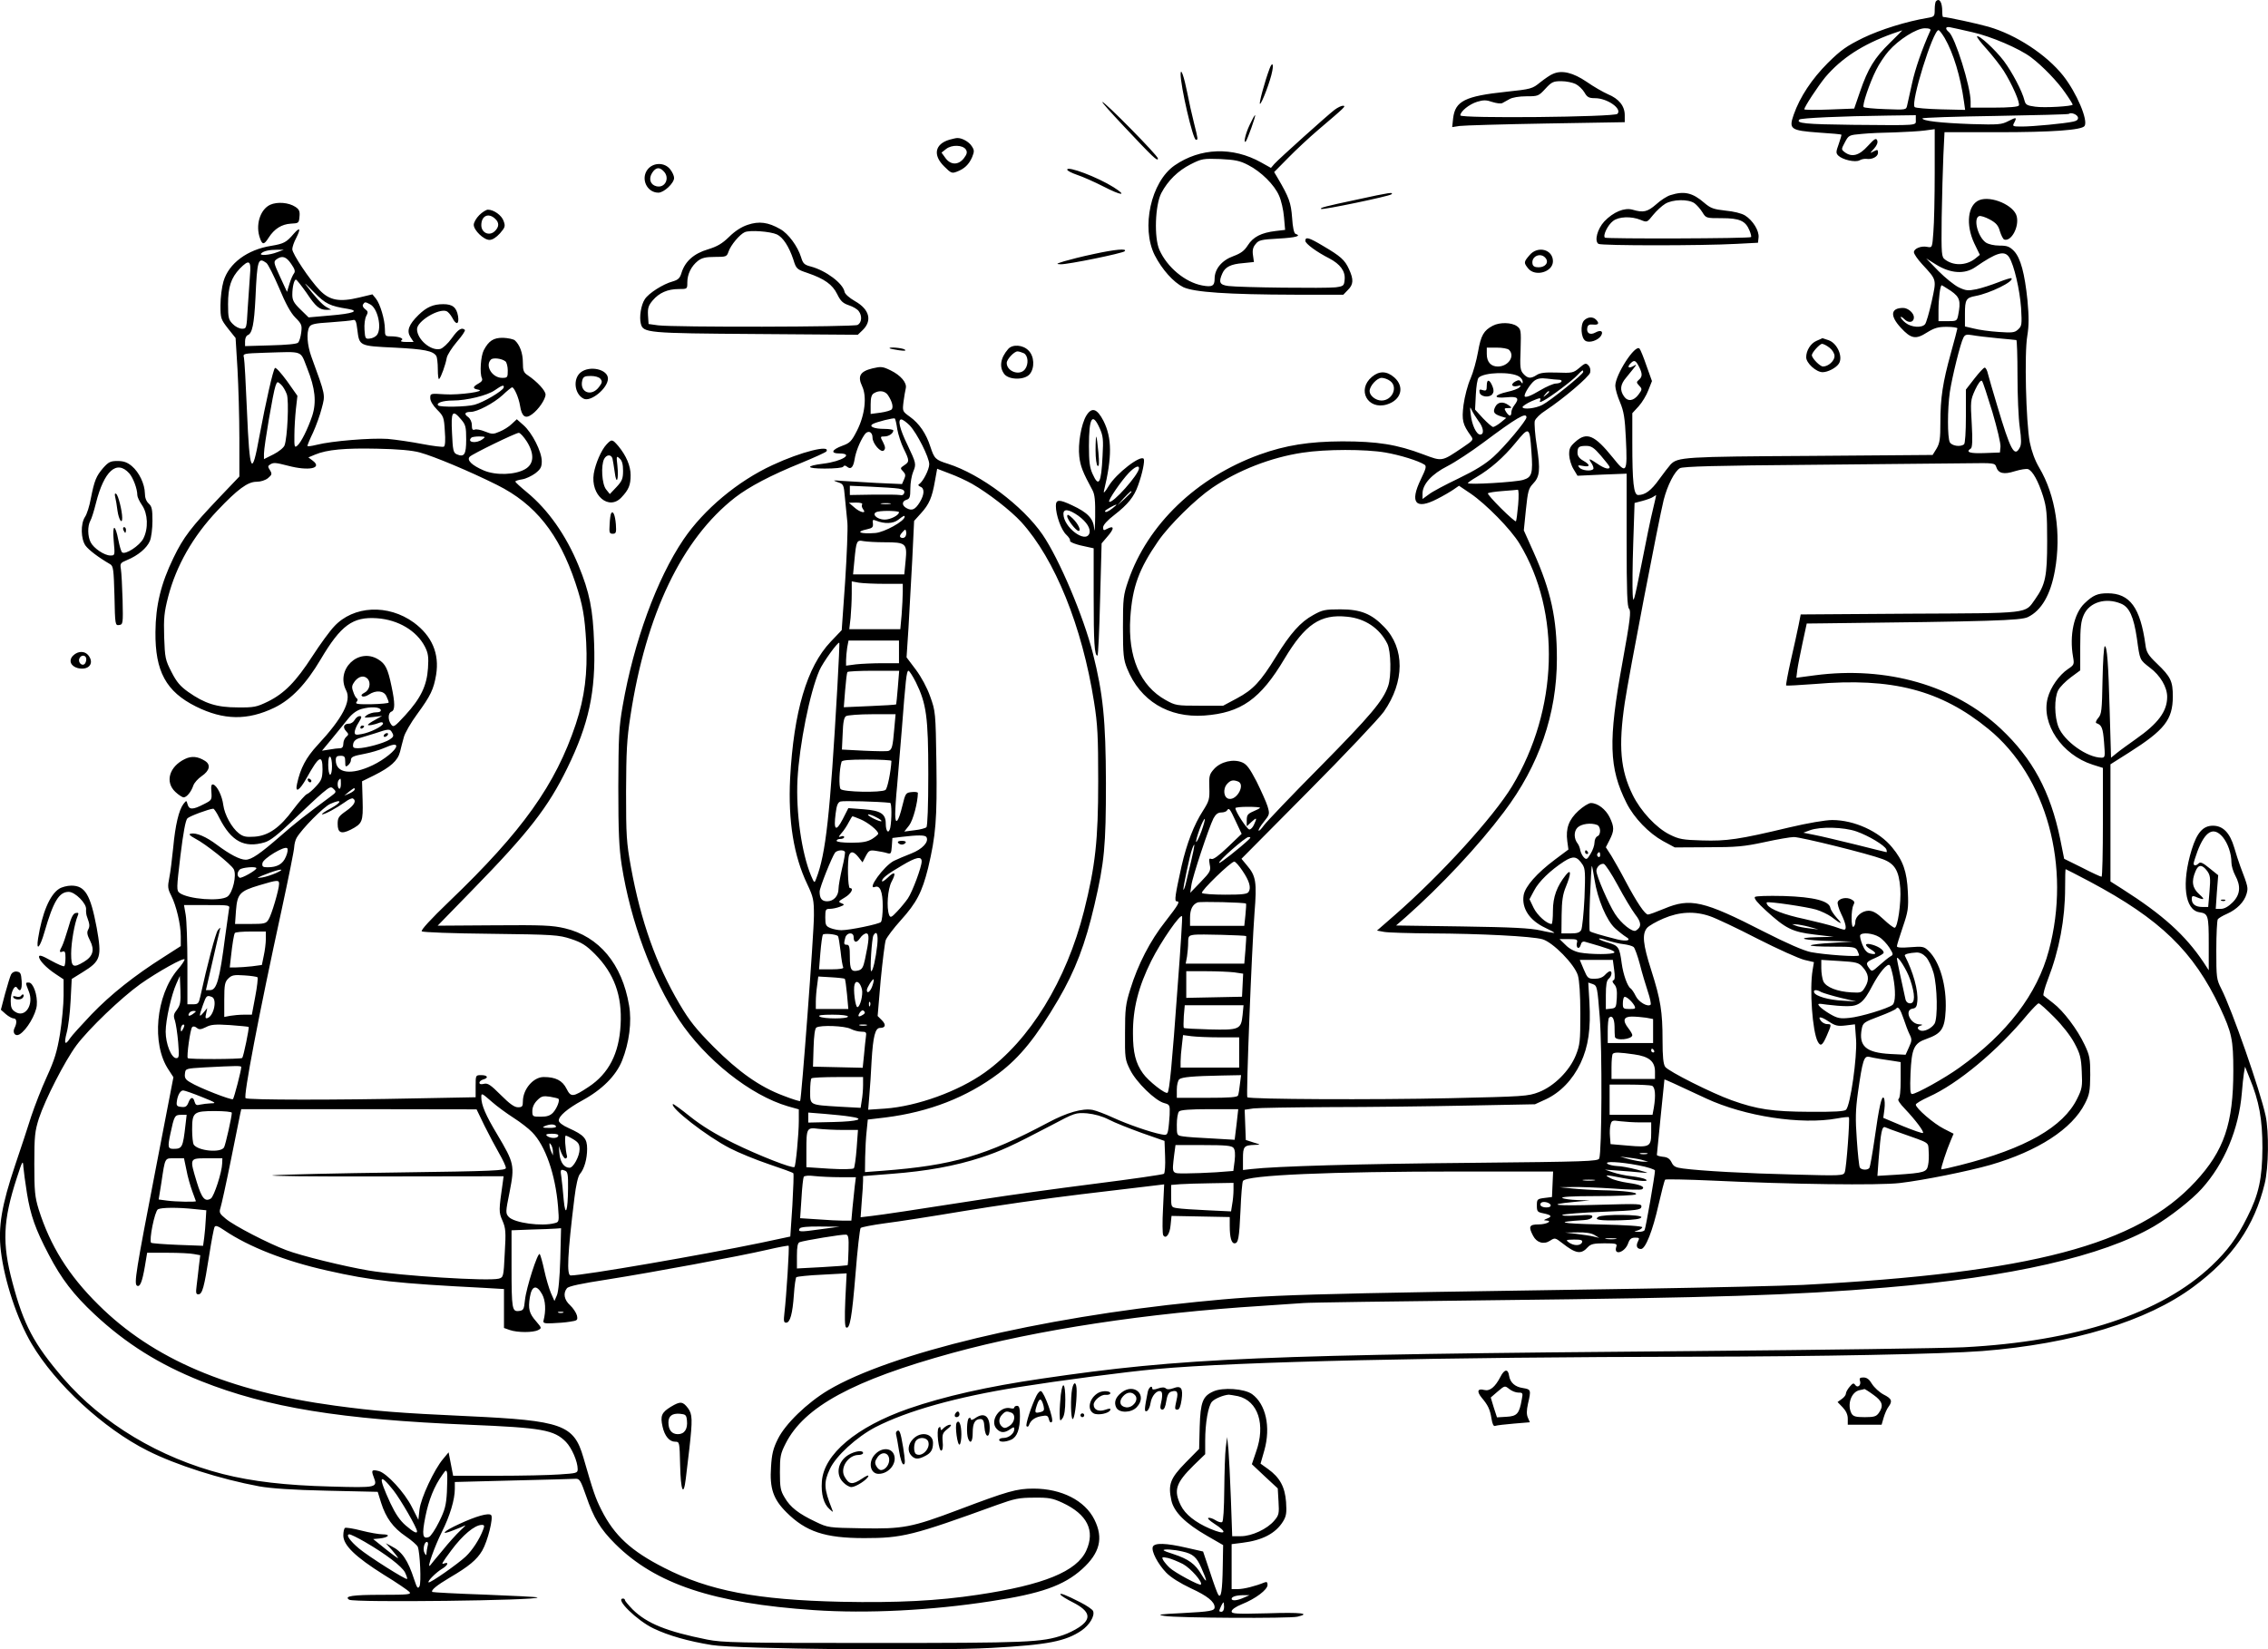 <?xml version="1.0" encoding="UTF-8"?>
<svg xmlns="http://www.w3.org/2000/svg" version="1.0" viewBox="0 0 1200.009 872.876" preserveAspectRatio="xMidYMid meet">
  <g transform="translate(-0.337,872.958) scale(0.1,-0.1)" fill="#000000" stroke="none">
    <path d="M10247 8723 c-4 -3 -7 -23 -7 -44 0 -36 -2 -38 -37 -44 -113 -19 -248 -61 -342 -106 -87 -43 -116 -63 -186 -132 -85 -85 -148 -180 -181 -274 -27 -77 -17 -84 132 -95 65 -4 119 -9 120 -11 2 -1 -5 -24 -14 -50 -15 -41 -15 -48 -2 -61 23 -22 89 -37 112 -25 10 6 26 9 36 8 31 -5 62 12 62 32 0 17 -3 18 -22 8 -23 -12 -23 -12 1 14 15 17 21 32 17 43 -6 15 -14 10 -50 -29 -46 -51 -84 -61 -122 -33 -19 15 -19 15 1 53 20 37 21 38 90 44 39 4 117 7 175 8 58 2 129 6 158 10 l52 7 0 -230 c0 -127 -3 -269 -7 -314 -6 -83 -6 -84 -32 -79 -33 7 -71 -9 -71 -28 0 -9 19 -37 43 -63 79 -86 77 -78 51 -198 -13 -59 -29 -113 -35 -120 -17 -21 -73 -17 -103 7 -14 11 -26 25 -26 30 0 5 9 0 20 -11 22 -22 50 -17 50 10 0 23 -31 50 -57 50 -66 0 -71 -41 -13 -104 55 -60 80 -64 139 -26 39 24 58 30 104 30 32 0 57 -4 57 -8 0 -4 -16 -64 -35 -133 -42 -152 -55 -234 -55 -366 0 -84 -3 -108 -20 -137 l-21 -34 -647 -5 c-670 -4 -702 -6 -740 -46 -9 -10 -36 -45 -60 -78 -42 -59 -74 -83 -111 -83 -24 0 -31 67 -31 278 l0 155 34 37 c18 20 41 58 51 85 l19 48 -29 81 c-15 44 -32 86 -37 91 -23 24 -128 -139 -128 -197 0 -16 11 -55 25 -87 20 -48 26 -83 31 -193 9 -183 3 -191 -69 -100 -97 120 -138 138 -199 83 -27 -24 -33 -36 -32 -69 1 -22 11 -56 23 -75 l21 -35 130 6 130 5 0 -351 c0 -279 3 -353 13 -364 11 -11 6 -58 -35 -283 -76 -417 -72 -559 22 -746 40 -79 118 -159 192 -200 l63 -34 175 1 c151 0 192 4 299 27 68 15 138 27 156 27 37 0 397 -89 470 -117 64 -24 86 -61 93 -155 5 -77 -14 -208 -30 -208 -6 0 -33 20 -59 45 -35 33 -56 45 -79 45 -34 0 -70 -30 -70 -59 0 -11 -4 -23 -10 -26 -13 -8 -13 90 0 115 8 15 6 21 -11 30 -25 14 -65 6 -72 -14 -3 -7 5 -35 18 -62 25 -51 31 -84 16 -84 -5 0 -28 7 -52 16 -24 8 -95 26 -157 40 -109 23 -183 52 -197 75 -4 5 -5 12 -4 13 8 7 216 -24 262 -38 26 -8 62 -25 80 -38 53 -41 64 -43 30 -7 -17 19 -33 43 -35 54 -6 37 -87 58 -246 63 -87 2 -148 0 -153 -5 -7 -7 14 -32 58 -72 104 -95 139 -113 257 -127 l101 -12 -90 -2 c-121 -3 -68 -17 80 -20 l110 -3 -107 -7 c-59 -3 -110 -9 -114 -13 -4 -4 47 -7 114 -7 110 0 122 -2 132 -19 5 -11 10 -23 10 -27 0 -10 -181 3 -255 17 -39 8 -126 46 -250 109 -318 163 -388 179 -526 121 -41 -17 -79 -31 -86 -31 -16 0 -59 64 -118 175 -26 50 -61 111 -76 136 l-29 45 20 39 c25 49 25 68 0 120 -21 42 -63 75 -99 75 -12 0 -42 -19 -66 -41 -51 -47 -68 -93 -59 -161 l6 -44 -71 -53 c-96 -72 -158 -142 -166 -189 -11 -69 31 -133 114 -172 28 -13 50 -25 48 -27 -2 -1 -35 4 -73 13 -53 12 -149 17 -416 21 l-348 5 53 46 c184 163 382 374 518 555 186 246 280 519 280 811 0 212 -31 357 -123 563 l-52 116 11 109 c10 96 14 113 37 137 37 38 40 73 21 199 -10 61 -14 122 -11 134 4 13 29 38 58 56 95 63 229 177 235 200 3 15 0 29 -9 38 -13 14 -19 12 -48 -13 -32 -27 -38 -28 -118 -25 -63 2 -90 -1 -108 -13 -31 -20 -47 -19 -70 6 -17 19 -19 34 -15 129 3 103 2 108 -20 124 -29 20 -91 21 -127 2 -48 -25 -63 -51 -78 -137 -8 -46 -26 -111 -40 -143 -15 -33 -31 -95 -37 -139 -10 -82 -5 -103 39 -164 15 -21 13 -23 -43 -61 -113 -76 -107 -75 -209 -37 -140 53 -244 69 -429 69 -175 -1 -298 -20 -437 -70 -332 -120 -593 -370 -695 -668 -26 -76 -28 -92 -28 -246 0 -145 3 -171 22 -218 69 -171 219 -262 408 -249 195 14 298 87 425 301 109 182 190 237 331 222 95 -9 172 -61 213 -143 19 -38 22 -173 4 -224 -26 -77 -94 -157 -357 -424 -153 -154 -287 -295 -300 -313 -13 -18 -25 -31 -28 -28 -3 3 9 24 27 46 32 40 32 42 20 83 -7 23 -34 82 -58 131 -36 69 -52 91 -76 101 -47 20 -114 4 -149 -35 -25 -28 -27 -37 -25 -98 2 -62 -1 -71 -33 -122 -48 -74 -86 -172 -114 -294 -33 -150 -39 -186 -26 -186 20 0 11 -16 -59 -106 -81 -102 -146 -229 -186 -359 -25 -79 -28 -106 -28 -230 -1 -134 0 -143 27 -197 32 -65 133 -164 181 -176 29 -8 30 -10 28 -63 -2 -29 -5 -66 -8 -81 -5 -25 -9 -27 -37 -21 -57 11 -178 53 -254 88 -41 19 -89 37 -108 41 -54 10 -137 -14 -236 -67 -331 -176 -506 -227 -876 -255 l-93 -7 1 79 c1 44 4 106 8 139 l6 60 93 11 c232 29 431 107 599 233 114 86 199 192 316 391 90 154 143 294 191 500 53 227 61 313 61 645 -1 335 -15 473 -69 687 -50 197 -178 499 -266 628 -105 153 -328 320 -500 375 -67 21 -73 27 -94 91 -22 69 -59 123 -108 158 -40 29 -40 29 -34 80 4 28 9 60 12 71 7 29 -27 69 -81 95 -41 20 -50 21 -96 10 -65 -16 -79 -41 -54 -94 26 -55 15 -152 -27 -235 -29 -57 -38 -66 -77 -80 -57 -21 -65 -41 -17 -41 81 0 15 -42 -84 -54 -97 -12 -93 -26 7 -26 53 0 95 4 98 10 5 8 11 7 20 0 20 -17 33 -4 40 38 6 39 27 93 51 129 17 28 44 20 44 -13 0 -32 45 -83 60 -68 9 9 8 19 -4 43 -16 30 -16 31 7 31 23 0 47 16 47 32 0 4 -21 8 -47 8 -53 0 -83 12 -63 25 17 11 113 35 118 30 3 -3 9 -28 13 -57 5 -28 20 -75 34 -103 31 -63 31 -69 2 -88 -21 -14 -21 -16 -5 -32 13 -14 14 -22 5 -42 l-11 -25 -136 6 c-74 4 -157 9 -185 11 -46 4 -47 3 -19 -7 31 -10 32 -13 38 -82 4 -39 10 -98 13 -131 3 -33 -3 -175 -12 -315 l-18 -255 -59 -62 c-125 -132 -195 -369 -214 -723 -11 -224 19 -410 91 -560 32 -68 35 -82 35 -165 0 -96 -66 -974 -73 -982 -3 -2 -42 10 -88 28 -126 47 -237 126 -369 258 -93 94 -128 137 -182 229 -122 207 -204 437 -256 722 -24 132 -26 168 -26 400 1 212 4 279 23 400 82 540 273 938 554 1157 74 57 189 118 350 183 70 29 130 56 133 61 23 37 -134 -2 -284 -72 -185 -85 -365 -236 -472 -394 -142 -210 -263 -542 -322 -881 -20 -114 -22 -164 -23 -429 0 -242 4 -322 18 -414 47 -298 160 -600 303 -818 140 -211 378 -400 577 -458 l57 -16 0 -62 c0 -67 -16 -237 -23 -243 -9 -10 -192 62 -322 126 -97 48 -167 91 -229 140 -48 39 -90 69 -92 67 -18 -17 179 -171 302 -234 44 -23 137 -61 205 -84 68 -23 127 -44 130 -48 3 -3 0 -80 -5 -170 l-11 -165 -155 -33 c-308 -64 -938 -173 -1007 -173 -22 0 -17 112 20 412 8 66 19 114 29 125 23 27 38 80 38 133 0 55 -16 73 -98 110 -32 14 -52 30 -52 40 0 24 46 63 124 106 105 57 179 131 211 211 38 95 52 206 37 292 -37 220 -159 365 -339 408 -68 16 -118 18 -376 16 l-298 -2 185 190 c297 304 400 437 501 644 114 233 151 404 142 660 -6 180 -24 270 -83 413 -66 160 -161 295 -273 387 -34 28 -61 53 -61 56 0 4 16 9 36 12 20 3 51 18 70 32 28 22 34 33 34 64 0 50 -51 151 -97 191 l-35 31 -27 -25 c-14 -14 -43 -32 -63 -40 -34 -15 -41 -15 -78 0 -22 9 -47 14 -55 10 -11 -4 -15 2 -15 24 0 17 -8 34 -20 43 -23 16 -17 27 14 27 35 0 122 46 169 89 24 23 47 41 50 41 11 0 35 -54 42 -97 9 -58 28 -72 63 -46 35 25 72 80 72 105 0 20 -44 68 -93 101 -23 15 -27 25 -27 68 0 51 -17 95 -43 118 -8 6 -36 12 -61 13 -51 1 -77 -16 -103 -66 -16 -31 -22 -121 -10 -147 5 -11 0 -19 -18 -29 -31 -17 -32 -27 -3 -32 52 -9 -100 -30 -175 -25 -77 5 -77 5 -77 -20 0 -15 14 -39 36 -61 34 -34 37 -41 41 -113 4 -48 2 -79 -5 -83 -6 -3 -57 3 -114 14 -57 11 -139 23 -183 27 -88 6 -297 -11 -375 -31 -28 -7 -50 -10 -50 -6 0 4 13 36 30 71 16 35 37 93 46 129 19 72 21 64 -55 272 -22 61 -27 128 -11 157 8 15 28 20 112 25 57 4 110 9 119 12 13 4 18 -6 23 -50 11 -88 9 -87 198 -96 157 -8 202 -17 220 -44 4 -6 8 -38 8 -70 0 -33 3 -56 7 -52 10 9 34 76 40 111 3 17 28 55 54 86 27 31 46 59 42 63 -16 15 -36 3 -69 -44 -21 -29 -47 -53 -61 -57 -50 -12 -123 51 -123 105 0 42 114 111 156 95 8 -3 21 -18 30 -34 21 -42 38 -37 31 8 -8 46 -29 63 -78 63 -53 0 -88 -15 -131 -57 -52 -51 -64 -84 -43 -117 l17 -26 -38 0 c-25 0 -34 3 -26 9 16 10 -16 21 -60 21 -26 0 -28 3 -28 38 0 49 -25 134 -48 162 l-18 22 -71 -17 c-104 -25 -156 -15 -208 39 -54 56 -145 193 -145 217 0 11 9 38 21 60 25 50 20 59 -13 22 -39 -46 -53 -53 -118 -64 -128 -20 -226 -93 -254 -188 -9 -30 -16 -87 -16 -127 0 -69 2 -74 40 -123 l40 -50 10 -163 c5 -90 10 -255 10 -367 l0 -203 -102 -107 c-154 -162 -194 -214 -247 -324 -66 -136 -94 -251 -95 -392 -2 -208 56 -315 214 -394 147 -73 273 -75 416 -6 90 44 167 125 244 255 107 181 170 227 298 218 113 -8 210 -66 254 -151 17 -34 20 -54 16 -113 -6 -93 -38 -159 -120 -249 -57 -62 -63 -66 -75 -49 -18 24 -17 61 2 68 19 7 19 45 0 134 -19 92 -32 119 -70 142 -105 65 -227 -53 -170 -164 29 -55 -19 -147 -151 -289 -61 -66 -91 -122 -109 -206 -11 -50 13 -36 50 30 66 119 85 130 85 47 -1 -46 -5 -58 -34 -89 -18 -20 -40 -39 -49 -42 -8 -3 -40 -39 -71 -80 -71 -97 -132 -140 -206 -145 -45 -3 -60 0 -83 18 -38 30 -75 98 -82 149 -6 48 -32 102 -53 109 -10 3 -13 -7 -10 -39 3 -43 2 -44 -42 -66 -56 -29 -76 -29 -84 0 -6 22 -6 22 -22 2 -24 -32 -43 -111 -54 -230 -6 -60 -15 -133 -21 -162 -9 -45 -8 -57 10 -92 27 -53 51 -153 51 -217 l0 -51 -92 -59 c-153 -97 -278 -196 -381 -303 -53 -56 -104 -112 -113 -126 -26 -40 -33 -29 -18 28 8 28 18 105 21 169 l6 117 58 36 c96 59 102 80 74 236 -33 174 -61 222 -134 222 -22 0 -52 -8 -65 -17 -49 -31 -90 -129 -111 -263 -11 -71 10 -49 34 35 47 162 77 212 128 212 34 0 95 -62 92 -92 -1 -13 1 -31 5 -40 15 -41 15 -50 6 -68 -8 -14 -5 -29 10 -58 25 -49 16 -83 -32 -112 -58 -35 -68 -29 -68 43 0 59 18 161 35 201 6 14 4 17 -11 14 -13 -2 -24 -23 -39 -78 -12 -41 -27 -85 -33 -97 -16 -29 -15 -36 3 -29 12 4 15 -3 15 -33 0 -21 -3 -41 -6 -44 -4 -4 -35 10 -70 29 -46 26 -64 32 -64 21 0 -19 38 -59 88 -92 l42 -28 0 -86 c0 -47 -9 -139 -19 -203 -16 -95 -29 -137 -70 -227 -28 -61 -64 -154 -82 -208 -17 -54 -55 -170 -85 -258 -72 -214 -91 -328 -76 -455 19 -159 86 -362 163 -492 126 -213 380 -448 613 -565 150 -76 386 -151 591 -189 62 -11 175 -19 359 -23 l268 -6 18 -58 c25 -79 63 -132 131 -178 31 -21 59 -46 63 -55 12 -32 19 -191 9 -209 -9 -15 -13 -9 -28 36 -33 102 -64 148 -120 176 l-30 16 33 -37 c17 -20 32 -39 32 -42 0 -2 -30 19 -66 48 l-66 53 33 3 c48 5 62 22 18 22 -20 0 -71 9 -114 20 -42 11 -81 17 -86 14 -5 -3 -9 -21 -9 -40 0 -52 65 -114 213 -207 69 -42 130 -84 137 -92 11 -13 -7 -15 -146 -15 -156 0 -202 -7 -173 -26 25 -16 1012 -4 996 12 -3 3 -128 9 -278 15 -150 5 -275 12 -278 14 -9 9 23 35 92 76 101 59 144 95 172 143 29 50 60 175 47 188 -13 13 -80 -6 -168 -47 -84 -38 -108 -64 -33 -34 29 11 58 23 63 26 6 3 -5 -9 -26 -28 -20 -19 -62 -65 -93 -104 -32 -38 -62 -74 -66 -80 -19 -19 25 103 62 177 43 85 69 172 69 229 l0 36 308 8 c169 4 318 8 331 9 21 1 27 -9 55 -89 41 -120 76 -177 155 -256 213 -212 519 -314 1051 -350 282 -19 619 -2 936 47 266 40 386 83 483 170 94 85 114 164 65 262 -50 101 -174 164 -322 164 -89 0 -135 -13 -397 -112 -249 -94 -293 -102 -512 -98 -176 3 -179 3 -245 35 -89 42 -134 77 -163 128 -22 36 -25 54 -25 134 0 82 3 98 30 151 98 195 358 336 883 480 450 123 1029 211 1637 249 91 6 190 13 220 15 30 3 483 9 1005 15 1161 13 1589 26 2075 67 662 55 1149 166 1420 324 84 49 201 141 253 199 120 133 196 315 212 506 3 39 8 86 11 105 l6 35 24 -60 c51 -123 68 -219 68 -370 -1 -162 -19 -246 -80 -366 -55 -111 -103 -176 -188 -257 -267 -253 -715 -401 -1312 -432 -104 -5 -742 -14 -1419 -20 -2315 -19 -2711 -36 -3460 -146 -287 -42 -514 -93 -705 -159 -275 -96 -448 -241 -458 -385 -5 -67 10 -120 40 -146 21 -19 21 -19 13 1 -42 106 -44 140 -11 210 32 70 142 170 241 222 169 87 430 160 756 212 220 35 560 80 734 96 425 39 1492 63 2845 65 657 1 1317 14 1522 30 478 38 872 158 1117 340 206 152 323 322 377 546 21 84 23 274 5 359 -29 134 -177 559 -235 673 -25 49 -26 59 -26 204 0 84 4 158 8 163 4 6 26 19 49 29 52 23 91 63 103 105 9 33 9 36 -33 146 -8 22 -23 67 -32 99 -23 78 -59 116 -113 116 -52 0 -84 -36 -112 -126 -55 -178 -37 -321 41 -332 46 -7 49 -16 49 -166 l0 -141 -28 43 c-96 143 -214 250 -429 387 l-63 40 0 310 0 310 98 62 c189 120 231 174 232 296 0 82 -11 105 -84 175 -47 45 -56 60 -61 100 -27 196 -82 272 -200 272 -53 0 -77 -10 -122 -53 -56 -53 -81 -170 -61 -283 7 -40 6 -43 -27 -65 -47 -32 -92 -96 -107 -153 -36 -136 75 -301 238 -353 l54 -17 0 -288 c0 -158 -3 -288 -7 -288 -5 0 -51 21 -103 48 l-95 47 -21 105 c-52 251 -146 425 -314 583 -245 230 -604 333 -984 283 l-98 -13 5 41 c3 23 16 87 28 144 l22 102 91 1 c887 10 1041 15 1079 33 72 35 120 118 143 246 35 195 4 399 -83 545 -23 39 -40 86 -50 135 -20 108 -29 471 -13 562 9 57 9 99 1 188 -15 144 -36 223 -71 261 -24 24 -36 29 -77 29 -29 0 -58 7 -72 16 -43 30 -68 128 -36 140 8 3 33 -5 57 -18 33 -18 45 -32 53 -62 7 -22 17 -42 23 -44 37 -12 80 67 66 123 -14 58 -134 110 -197 86 -62 -24 -74 -129 -28 -228 l30 -62 -26 -21 c-47 -36 -113 -38 -158 -4 -19 14 -20 25 -18 222 2 114 6 262 9 330 l6 122 282 0 c285 0 444 11 459 33 20 30 -42 176 -113 266 -88 111 -249 217 -395 259 -55 16 -221 52 -241 52 -2 0 -4 13 -4 29 0 49 -15 73 -33 54z m193 -164 c98 -22 248 -86 310 -133 61 -46 141 -129 181 -188 22 -31 39 -59 39 -62 0 -9 -150 -18 -198 -11 -44 6 -51 10 -57 33 -12 49 -65 150 -110 210 -45 59 -132 139 -141 129 -3 -3 20 -33 52 -68 31 -35 71 -86 89 -114 43 -68 89 -171 80 -184 -4 -7 -53 -11 -131 -11 l-124 0 0 33 c0 78 -82 340 -115 367 -22 18 -18 31 8 25 12 -2 65 -14 117 -26z m-223 9 c-44 -98 -81 -205 -97 -280 -11 -51 -23 -104 -26 -117 -5 -23 -6 -23 -114 -19 -61 2 -113 7 -116 11 -9 8 32 129 66 196 15 31 45 76 66 100 53 61 148 121 192 121 24 0 32 -4 29 -12z m-214 -65 c-82 -80 -116 -136 -158 -258 l-31 -90 -132 -5 c-73 -3 -132 -2 -132 1 0 13 72 122 111 170 86 101 197 173 354 230 28 9 51 18 53 18 2 1 -27 -29 -65 -66z m290 25 c46 -80 83 -201 102 -337 l6 -43 -130 3 c-71 2 -133 7 -137 12 -23 22 97 407 126 407 5 0 19 -19 33 -42z m705 -420 c2 -11 -6 -18 -25 -22 -45 -10 -213 -26 -271 -26 -49 0 -52 1 -42 19 16 31 13 32 -30 10 -37 -19 -51 -20 -197 -16 -164 6 -258 17 -258 30 0 4 173 10 385 13 212 4 387 8 390 11 10 10 45 -3 48 -19z m-858 -13 c0 -31 20 -29 -335 -26 -250 3 -301 8 -281 28 8 8 222 18 469 21 l147 2 0 -25z m-8670 -700 c-40 -16 -99 -20 -84 -6 12 12 41 19 84 19 l35 0 -35 -13z m9164 -27 c26 -41 56 -171 63 -268 5 -88 4 -96 -16 -114 -18 -17 -31 -18 -104 -13 -46 3 -104 11 -130 18 l-47 11 0 68 c0 73 6 84 55 93 77 14 207 78 191 94 -2 3 -34 -7 -69 -21 -36 -14 -88 -31 -116 -37 -45 -9 -56 -8 -94 10 -23 11 -71 50 -107 86 l-65 67 53 -33 c76 -47 151 -52 207 -13 113 78 154 90 179 52z m-9090 -35 c19 -27 23 -40 15 -50 -6 -7 -17 -32 -24 -55 l-13 -43 -37 80 c-34 74 -35 80 -19 92 30 22 52 15 78 -24z m-131 5 c9 -7 39 -67 67 -132 34 -82 61 -132 86 -157 34 -34 36 -41 31 -80 -3 -23 -10 -47 -17 -53 -7 -7 -63 -12 -145 -14 l-135 -4 0 26 c0 15 6 29 14 32 24 9 34 57 41 196 9 204 14 218 58 186z m-87 -65 c-3 -38 -8 -116 -12 -175 -6 -106 -6 -108 -30 -108 -14 0 -36 11 -49 25 -22 22 -25 32 -25 105 0 92 16 139 62 188 50 51 61 44 54 -35z m299 -93 c50 -75 69 -90 107 -90 l23 1 -25 14 c-22 12 -61 55 -110 120 -8 11 12 -8 45 -42 61 -62 84 -73 179 -88 65 -11 27 -25 -94 -35 l-114 -10 -43 42 c-35 34 -43 49 -43 78 0 42 10 80 19 80 4 0 29 -32 56 -70z m8701 10 c47 -33 53 -53 38 -129 -6 -30 -9 -31 -55 -31 l-49 0 0 58 c0 60 9 132 17 132 2 0 24 -14 49 -30z m-8364 -71 c40 -21 63 -125 36 -162 -7 -9 -24 -18 -38 -19 -23 -3 -25 0 -28 46 -2 28 2 60 9 73 11 20 10 25 -6 37 -10 7 -15 18 -11 24 9 15 12 15 38 1z m8608 -179 c52 -5 98 -9 102 -10 3 0 6 -84 6 -187 0 -104 5 -227 12 -275 9 -64 9 -92 0 -107 -28 -54 -49 -15 -120 224 -22 72 -43 146 -48 165 -4 19 -12 35 -18 34 -5 0 -29 -26 -54 -58 l-45 -58 0 -142 c0 -82 -4 -144 -10 -148 -20 -15 -64 -8 -75 11 -13 25 -13 174 0 266 12 79 56 259 72 288 8 16 17 18 46 13 21 -4 80 -11 132 -16z m-2582 -62 c33 -33 -4 -88 -60 -88 -36 0 -58 24 -58 66 l0 34 53 0 c29 0 58 -5 65 -12z m-6359 -98 c42 -105 50 -178 26 -252 -23 -68 -59 -141 -79 -157 -14 -12 -16 -6 -15 55 0 38 4 101 8 139 l8 70 -55 78 c-31 42 -59 74 -64 69 -10 -10 -49 -183 -82 -360 -40 -222 -52 -199 -66 133 -6 143 -13 270 -16 282 -6 22 -4 22 112 26 208 6 184 15 223 -83z m1049 37 c6 -5 12 -27 12 -48 0 -37 -2 -39 -30 -39 -52 0 -92 64 -59 97 11 11 57 6 77 -10z m5997 -27 c19 -37 19 -54 0 -70 -14 -12 -14 -15 2 -32 16 -17 15 -20 -4 -46 -26 -35 -57 -39 -77 -10 -23 33 -20 63 12 100 15 18 34 42 42 52 14 18 14 19 -7 7 -25 -13 -31 -3 -11 17 18 18 26 15 43 -18z m-295 -29 c0 -12 -176 -154 -216 -174 -36 -19 -102 -26 -105 -12 0 5 22 20 49 32 42 18 50 19 45 6 -5 -13 -3 -14 18 -3 37 19 151 105 178 134 27 28 31 31 31 17z m-339 -24 c11 -7 19 -19 19 -27 0 -12 -2 -12 -9 -1 -7 10 -13 11 -30 2 -27 -15 -19 -31 12 -24 17 5 20 3 10 -7 -6 -7 -35 -18 -64 -24 -74 -17 -77 -36 -5 -29 61 6 71 -4 41 -43 -8 -10 -15 -27 -15 -36 0 -24 -12 -23 -28 2 -11 18 -10 20 10 20 22 1 23 1 4 15 -30 22 -59 18 -72 -10 -13 -27 -6 -37 35 -50 l24 -7 -29 -24 c-16 -13 -34 -23 -40 -24 -6 0 -30 21 -54 46 l-42 46 4 78 c2 44 8 84 15 91 29 29 171 33 214 6z m211 -17 c11 0 16 -4 13 -10 -3 -5 -17 -10 -29 -10 -13 0 -50 -16 -82 -35 -53 -32 -84 -43 -84 -30 0 16 33 66 52 80 17 12 35 15 67 11 24 -3 52 -6 63 -6z m2293 -170 c25 -85 45 -168 43 -185 l-3 -30 -82 -3 c-77 -3 -102 5 -72 24 8 5 10 43 5 130 -7 120 -7 126 18 181 16 34 30 53 36 47 5 -5 29 -79 55 -164z m-9024 93 c12 -36 3 -229 -12 -270 -4 -12 -31 -34 -59 -48 l-50 -25 0 29 c0 39 49 327 61 358 9 25 10 25 29 8 11 -10 24 -33 31 -52z m1147 35 c-6 -18 -106 -77 -153 -90 -43 -12 -182 -14 -193 -4 -13 13 24 26 76 26 75 0 185 27 224 55 38 27 51 30 46 13z m2034 -40 c21 -32 29 -61 20 -74 -4 -6 -31 -14 -59 -18 l-53 -7 0 50 c0 37 5 53 18 60 28 17 59 12 74 -11z m3498 18 c0 -2 -8 -10 -17 -17 -16 -13 -17 -12 -4 4 13 16 21 21 21 13z m-375 -153 c28 -35 33 -73 10 -73 -20 0 -44 51 -50 107 -5 40 -4 44 5 23 6 -13 22 -39 35 -57z m-5381 6 c23 -27 26 -39 26 -105 0 -80 -10 -96 -51 -78 -17 8 -20 22 -24 112 -6 115 2 127 49 71z m5636 12 c0 -17 -115 -155 -175 -209 -42 -38 -95 -71 -184 -114 -69 -33 -141 -71 -158 -85 l-33 -24 0 29 c0 49 49 103 132 145 41 21 126 77 189 124 178 133 229 163 229 134z m-3263 -43 c39 -42 103 -169 103 -205 0 -28 -33 -92 -53 -105 -8 -4 -5 -9 6 -14 23 -8 22 -41 -3 -82 -24 -39 -41 -47 -69 -32 -27 14 -27 37 -1 45 17 5 20 15 20 59 0 30 7 70 15 89 17 41 16 45 -30 142 -41 84 -53 135 -33 135 8 0 28 -15 45 -32z m3289 -136 c9 -119 3 -138 -44 -152 -40 -12 -292 -27 -292 -17 0 3 20 17 44 31 75 44 144 104 208 182 72 88 75 87 84 -44z m-5315 51 c41 -66 38 -119 -9 -146 -53 -31 -156 -34 -219 -7 -63 27 -92 55 -74 73 15 15 241 125 259 126 7 1 26 -20 43 -46z m-235 12 c-32 -24 -84 -17 -59 8 3 4 22 7 42 7 34 -1 35 -2 17 -15z m5918 -87 c25 -29 46 -56 46 -60 0 -15 -28 -8 -64 17 -46 31 -51 31 -31 2 8 -13 12 -27 8 -30 -12 -13 -60 -7 -73 8 -11 13 -8 14 19 9 39 -8 40 6 1 28 -20 11 -30 25 -30 41 0 31 7 37 46 37 27 0 41 -9 78 -52z m-6249 17 c74 -20 263 -99 409 -172 202 -101 327 -258 414 -518 39 -117 49 -175 57 -315 8 -161 -8 -290 -55 -432 -107 -321 -282 -567 -669 -938 -100 -96 -152 -153 -146 -159 6 -5 161 -11 365 -13 336 -4 359 -6 424 -27 57 -19 80 -33 127 -80 102 -103 145 -220 136 -375 -8 -152 -63 -258 -169 -328 -83 -55 -94 -56 -117 -10 -22 44 -58 62 -121 62 -55 0 -110 -65 -110 -129 0 -27 -4 -31 -26 -31 -19 0 -44 18 -91 65 -54 54 -69 64 -89 59 -15 -4 -24 -2 -24 6 0 6 9 14 20 17 30 8 24 23 -10 23 -30 0 -30 0 -30 -58 l0 -59 -317 -6 c-421 -9 -885 -9 -900 1 -13 8 68 434 191 999 36 167 66 315 66 330 1 16 6 37 13 49 28 48 142 163 177 179 64 29 66 11 4 -23 -33 -17 -53 -32 -46 -32 15 0 74 32 121 65 18 14 37 22 42 19 20 -12 7 -36 -36 -66 -40 -28 -45 -36 -45 -69 0 -47 19 -55 69 -30 62 32 66 42 63 155 l-3 101 63 31 c88 44 126 78 138 125 5 21 14 56 20 77 5 21 37 77 71 123 71 97 87 131 100 208 18 112 -22 205 -118 276 -136 99 -320 90 -422 -21 -22 -23 -74 -94 -114 -156 -88 -136 -149 -198 -236 -241 -60 -29 -73 -32 -161 -31 -109 0 -173 20 -261 82 -42 30 -61 52 -88 105 -33 64 -35 75 -39 185 -3 100 0 131 21 213 43 165 131 320 261 457 106 112 160 152 206 152 23 0 47 8 61 19 21 18 23 22 11 42 -12 18 -12 23 0 30 18 12 29 11 95 -6 109 -29 184 -14 132 26 l-24 18 36 15 c62 26 157 35 329 31 111 -2 185 -9 225 -20z m5108 0 c80 -14 173 -43 207 -64 12 -8 9 -20 -19 -78 -60 -124 -28 -163 86 -104 32 16 71 39 87 50 l29 20 61 -41 c82 -56 213 -189 259 -265 221 -364 205 -879 -39 -1284 -99 -163 -374 -466 -622 -683 l-93 -81 38 -7 c21 -4 133 -7 248 -8 258 -1 536 -15 590 -31 55 -16 169 -132 187 -191 8 -28 13 -100 13 -203 0 -146 -2 -165 -24 -220 -33 -82 -115 -164 -196 -195 -57 -22 -79 -23 -470 -32 -402 -9 -1060 -6 -1072 5 -7 7 23 776 38 976 13 162 8 195 -40 251 l-29 35 352 355 c194 195 374 386 401 423 111 159 112 336 2 449 -67 70 -125 93 -232 93 -81 0 -95 -3 -143 -30 -68 -37 -121 -97 -197 -220 -82 -133 -121 -175 -207 -221 l-73 -39 -125 0 c-120 0 -127 1 -179 30 -135 75 -201 228 -187 437 11 162 45 256 148 405 58 84 197 221 285 281 137 93 311 161 478 186 123 19 333 19 438 1z m3232 -75 c11 -36 40 -43 99 -24 30 9 61 14 70 11 24 -9 54 -63 79 -142 19 -61 22 -92 22 -240 0 -185 -9 -229 -64 -307 -55 -77 -18 -73 -663 -76 l-577 -4 -11 -56 c-6 -32 -25 -115 -41 -186 -16 -71 -27 -131 -25 -134 3 -2 71 2 153 8 408 35 665 -32 917 -238 309 -252 439 -729 320 -1172 -61 -231 -221 -440 -473 -620 -79 -57 -229 -140 -251 -140 -10 0 -11 27 -8 108 6 134 18 161 85 184 79 28 96 53 101 151 6 130 -31 259 -92 316 -23 22 -31 23 -96 18 -47 -4 -70 -2 -70 5 0 6 14 51 31 101 28 82 31 99 27 186 -5 108 -25 166 -83 236 -69 85 -201 145 -317 145 -36 0 -129 -16 -227 -39 -267 -64 -332 -73 -461 -69 -102 3 -122 6 -172 31 -71 35 -154 124 -196 210 -65 132 -76 257 -42 487 21 143 181 974 206 1074 20 78 58 152 86 168 18 9 186 14 703 18 374 4 744 7 822 8 134 2 142 1 148 -18z m-5418 -91 c87 -50 204 -141 260 -202 178 -196 322 -552 385 -952 19 -119 22 -181 22 -420 0 -312 -15 -447 -75 -686 -93 -369 -287 -685 -525 -855 -140 -100 -359 -179 -528 -191 l-89 -6 6 74 c4 41 9 124 12 184 8 131 19 175 45 175 29 0 33 17 9 41 l-22 22 16 188 c10 103 22 200 27 214 6 15 41 62 79 104 84 93 113 149 145 277 41 173 48 258 44 554 -4 271 -5 276 -33 354 -17 48 -47 103 -76 142 l-49 65 10 152 c5 84 14 246 20 361 l10 209 36 40 c44 48 59 84 74 170 l12 66 65 -25 c36 -13 90 -38 120 -55z m-389 -25 c25 -4 32 -10 30 -22 -3 -11 -11 -15 -23 -12 -11 2 -75 3 -142 2 l-123 -2 0 24 0 25 113 -5 c61 -3 127 -7 145 -10z m3278 -86 c-4 -45 -9 -84 -12 -87 -2 -3 -38 28 -79 69 -41 41 -72 76 -69 79 3 4 38 9 77 12 40 3 76 6 81 7 5 1 6 -33 2 -80z m713 -25 c-11 -43 -38 -175 -61 -293 -40 -199 -43 -210 -46 -155 -2 33 -1 155 3 272 l7 211 42 11 c22 6 48 15 56 21 8 5 16 10 16 10 1 0 -7 -35 -17 -77z m-4184 27 c-4 -6 -1 -17 5 -25 21 -26 -16 -18 -47 10 l-28 24 38 1 c24 0 36 -4 32 -10z m148 3 c-13 -2 -33 -2 -45 0 -13 2 -3 4 22 4 25 0 35 -2 23 -4z m47 -44 c0 -16 -45 -39 -75 -39 -45 0 -75 34 -37 42 32 7 112 4 112 -3z m30 -24 c0 -23 -107 -82 -155 -86 -82 -6 -109 6 -43 20 27 6 32 11 30 30 -3 20 0 22 15 16 47 -19 92 -17 119 4 27 21 34 25 34 16z m2 -107 c-6 -6 -15 -7 -22 -3 -8 5 -6 13 7 27 16 18 18 19 21 3 2 -9 -1 -22 -6 -27z m-108 -28 c113 0 120 -6 111 -98 l-7 -72 -135 0 -136 0 7 73 c10 105 12 110 48 103 17 -3 67 -6 112 -6z m-1 -220 l97 0 0 -43 c0 -24 -3 -78 -6 -120 l-7 -77 -135 0 -135 0 7 61 c3 34 6 91 6 127 l0 65 38 -7 c20 -3 81 -6 135 -6z m6543 -105 c44 -18 67 -69 84 -185 16 -116 14 -111 69 -154 55 -41 91 -103 91 -154 0 -77 -48 -141 -165 -223 -38 -27 -84 -60 -101 -74 l-31 -25 -7 242 c-7 259 -14 348 -26 348 -5 0 -10 -81 -12 -179 -3 -162 -5 -181 -23 -201 -11 -13 -15 -25 -10 -27 29 -10 35 -25 41 -101 6 -77 6 -82 -13 -82 -76 0 -197 86 -228 162 -22 56 -23 153 -2 194 9 18 39 48 67 69 l50 37 0 126 c0 102 4 135 19 168 30 67 116 93 197 59z m-6466 -255 l0 -60 -87 0 c-49 0 -112 -3 -140 -6 l-53 -7 0 29 c0 16 3 46 6 67 l7 37 133 0 134 0 0 -60z m-326 -185 c-39 -683 -61 -884 -112 -1015 -9 -25 -10 -25 -27 15 -50 119 -81 336 -72 510 10 184 65 460 116 577 17 40 99 154 105 146 2 -2 -3 -106 -10 -233z m320 -2 c-4 -49 -8 -89 -9 -91 -2 -2 -65 -6 -140 -9 l-137 -6 7 89 c4 49 9 92 12 97 2 4 65 7 139 7 l135 0 -7 -87z m95 27 c56 -114 66 -184 66 -487 0 -169 -4 -275 -10 -281 -5 -5 -34 -13 -63 -16 l-54 -7 26 33 c21 28 45 120 46 171 0 5 -15 7 -32 5 -32 -3 -34 -6 -50 -72 -21 -87 -38 -107 -38 -45 0 24 4 91 10 149 5 58 16 193 25 300 20 260 25 310 35 310 5 0 22 -27 39 -60z m-2899 16 c17 -22 8 -59 -18 -72 -15 -8 -20 -14 -12 -19 6 -4 22 0 35 9 38 25 80 21 93 -9 7 -14 12 -29 12 -33 0 -4 -41 -8 -91 -9 -73 -1 -88 1 -79 12 7 8 7 15 1 19 -5 3 -14 19 -19 36 -9 24 -7 33 9 55 23 28 50 32 69 11z m68 -163 c2 -9 -7 -13 -25 -13 -16 0 -38 -7 -49 -15 -18 -14 -15 -15 31 -10 l50 6 -37 -21 c-21 -11 -38 -23 -38 -26 0 -6 34 0 64 12 9 3 16 1 16 -5 0 -14 -67 -48 -113 -56 -31 -6 -37 -4 -37 10 0 10 9 33 21 51 17 28 18 34 5 34 -8 0 -20 -9 -26 -20 -6 -11 -19 -20 -30 -20 -27 0 -35 -18 -16 -39 15 -16 15 -19 1 -31 -8 -7 -15 -23 -15 -36 0 -16 -6 -24 -17 -24 -10 0 -36 -3 -57 -7 l-39 -6 54 65 c30 36 68 84 86 106 21 26 45 43 70 50 48 13 95 11 101 -5z m2717 -100 c-8 -95 -12 -110 -30 -117 -8 -3 -67 -2 -131 1 l-116 6 4 84 c2 61 7 86 18 93 8 5 71 10 138 10 l124 0 -7 -77z m-2656 -22 c9 -15 6 -22 -14 -35 -29 -19 -127 -46 -168 -46 -24 0 -28 4 -25 22 2 14 13 25 28 30 14 4 52 16 85 26 77 26 82 26 94 3z m21 -70 c0 -20 -64 -72 -125 -101 -113 -54 -195 -43 -195 27 0 18 6 23 25 23 21 0 25 -5 25 -31 0 -27 2 -30 15 -19 8 7 15 18 15 26 0 18 11 23 75 35 31 6 75 19 98 29 48 21 67 24 67 11z m-340 -107 c0 -24 -4 -44 -10 -44 -5 0 -10 23 -10 51 0 31 4 48 10 44 6 -3 10 -26 10 -51z m2960 29 c-3 -56 -21 -148 -32 -154 -23 -15 -224 -11 -237 5 -10 12 -7 105 5 144 2 9 38 12 134 12 71 0 130 -3 130 -7z m-2913 -123 c0 -16 -4 -27 -9 -24 -10 6 -11 38 -1 47 9 10 10 10 10 -23z m4747 14 c39 -15 -4 -98 -47 -92 -29 4 -35 52 -11 79 18 20 32 23 58 13z m-4798 -77 c-139 -103 -193 -145 -268 -211 -109 -95 -154 -126 -185 -126 -30 0 -84 28 -152 79 -57 43 -109 65 -138 59 -13 -3 -6 -10 23 -26 55 -28 190 -136 204 -162 17 -31 -5 -125 -33 -145 -38 -27 -207 -14 -253 19 -17 13 -17 21 4 197 15 122 27 188 37 198 12 12 115 50 137 51 4 0 19 -22 32 -49 63 -124 132 -161 240 -129 30 9 69 40 151 118 61 58 130 123 154 143 41 34 46 36 60 21 15 -14 13 -18 -13 -37z m124 35 c0 -5 -12 -14 -27 -21 l-28 -12 25 21 c29 22 30 23 30 12z m2833 -71 c9 -1 9 -87 1 -131 -8 -36 -24 -22 -24 21 0 52 -27 69 -117 76 l-81 6 -30 -59 c-36 -69 -49 -58 -37 32 5 41 11 57 25 62 14 5 202 0 263 -7z m1957 -26 c0 -3 -16 -11 -35 -19 -30 -13 -35 -20 -35 -47 l0 -32 25 23 c28 26 31 23 13 -15 -6 -14 -17 -25 -24 -25 -12 0 -74 94 -74 113 0 4 29 7 65 7 36 0 65 -2 65 -5z m-128 -72 l31 -66 -72 -69 c-48 -46 -78 -68 -88 -64 -13 5 -14 0 -9 -29 7 -33 3 -40 -48 -93 l-55 -57 6 40 c6 46 93 307 117 354 12 22 24 31 41 31 13 0 27 5 30 10 11 17 15 12 47 -57z m-1901 21 c17 -8 29 -18 26 -20 -3 -3 -22 4 -44 15 -21 11 -32 20 -25 21 7 0 27 -7 43 -16z m-85 -10 c39 -16 94 -60 94 -76 0 -5 -15 -17 -32 -28 -25 -15 -51 -20 -110 -20 -46 0 -78 4 -78 10 0 6 9 10 20 10 11 0 20 4 20 10 0 5 -8 7 -17 3 -15 -5 -14 -2 3 18 12 13 29 39 38 57 9 17 18 32 20 32 2 0 21 -7 42 -16z m1804 -64 c-12 -33 -25 -58 -28 -56 -2 3 6 33 18 66 12 33 25 58 28 56 2 -3 -6 -33 -18 -66z m2094 34 c20 -8 21 -53 1 -60 -8 -4 -15 -18 -15 -33 0 -14 -9 -41 -21 -60 -18 -30 -22 -32 -35 -19 -8 8 -16 24 -19 37 -2 13 -8 28 -13 35 -22 27 -22 66 -2 86 20 20 71 27 104 14z m1371 -34 c66 -23 150 -74 159 -95 3 -8 3 -15 1 -15 -2 0 -75 18 -162 40 -87 21 -185 45 -218 51 l-60 12 35 13 c55 20 178 17 245 -6z m1939 -30 c27 -33 46 -87 46 -135 0 -17 9 -47 20 -68 31 -57 27 -102 -14 -143 -22 -22 -44 -34 -61 -34 l-28 0 6 89 7 89 -46 37 c-34 28 -48 35 -57 26 -14 -14 -27 -14 -27 -1 0 5 9 34 20 64 41 108 85 133 134 76z m-6859 0 c15 -25 -21 -64 -80 -87 -33 -13 -74 -30 -92 -39 -53 -27 -146 -156 -100 -138 27 10 41 -26 41 -102 0 -40 -4 -78 -10 -84 -11 -11 -165 -43 -209 -43 -16 0 -42 5 -57 11 -25 10 -28 17 -28 57 0 41 2 45 24 45 14 0 37 5 53 11 26 10 26 12 8 19 -18 7 -16 10 18 30 34 20 50 50 27 50 -11 0 -14 148 -4 174 9 23 25 20 50 -11 l21 -27 17 33 c16 30 21 33 54 28 20 -3 47 -8 59 -12 20 -6 22 -3 25 36 l3 44 50 6 c83 10 123 10 130 -1z m1705 -14 c-48 -45 -152 -127 -156 -123 -8 8 139 137 155 137 13 0 13 -2 1 -14z m-303 -108 c-11 -46 -24 -100 -29 -122 -5 -21 -11 -36 -13 -35 -4 5 34 185 46 216 17 45 15 22 -4 -59z m-4791 18 c-16 -39 -46 -56 -97 -56 -25 0 -30 4 -27 22 3 24 117 93 131 79 5 -5 2 -25 -7 -45z m2958 26 c2 -4 -4 -43 -15 -87 -10 -44 -19 -93 -19 -109 0 -38 -26 -66 -60 -66 -28 0 -40 15 -40 51 0 22 66 186 82 207 12 13 44 16 52 4z m3996 -18 c0 -8 -5 -12 -10 -9 -6 4 -8 11 -5 16 9 14 15 11 15 -7z m-93 -50 c14 -22 15 -45 10 -175 -4 -83 -12 -159 -17 -170 -8 -15 -21 -19 -58 -19 l-47 0 1 97 c1 75 6 111 23 151 28 69 28 96 0 62 -48 -60 -69 -117 -69 -190 0 -38 -3 -70 -7 -70 -25 0 -76 46 -95 85 l-22 46 24 45 c25 49 88 109 159 155 49 31 68 28 98 -17z m-3497 17 c0 -29 -49 -161 -73 -196 -11 -16 -36 -47 -56 -68 -31 -33 -36 -35 -43 -20 -15 39 -8 138 13 177 26 49 17 58 -21 21 -17 -16 -30 -24 -30 -18 0 15 28 37 105 82 77 46 105 51 105 22z m1697 -49 c37 -54 47 -90 33 -112 -7 -12 -33 -15 -124 -15 -63 0 -119 4 -123 9 -9 9 153 166 171 166 6 0 25 -21 43 -48z m1986 -77 c32 -60 74 -130 92 -154 34 -43 35 -67 4 -86 -17 -11 -78 37 -111 89 -33 51 -98 200 -98 227 0 20 21 40 39 37 8 -2 41 -52 74 -113z m-123 30 c16 -103 64 -218 110 -259 20 -18 46 -38 56 -44 32 -18 6 -26 -44 -14 -91 23 -141 38 -147 44 -3 3 -3 83 1 177 4 94 8 170 10 168 2 -1 8 -34 14 -72z m3242 45 c16 -23 18 -36 12 -108 l-7 -82 -31 0 c-36 0 -56 15 -56 43 0 14 4 17 18 12 49 -21 55 -17 22 12 -37 33 -43 68 -20 122 15 37 35 37 62 1z m-10322 15 c0 -11 -80 -56 -89 -50 -14 8 -14 28 1 43 11 11 88 18 88 7z m105 -25 c-22 -10 -56 -21 -75 -24 -38 -6 -29 -1 40 25 61 22 85 22 35 -1z m9596 -46 c373 -199 548 -368 689 -667 62 -133 70 -169 70 -334 0 -279 -49 -423 -200 -586 -310 -336 -868 -483 -2075 -547 -99 -5 -484 -14 -855 -20 -1859 -28 -1964 -31 -2355 -70 -833 -83 -1621 -272 -1949 -467 -112 -67 -228 -179 -267 -259 -25 -50 -32 -80 -36 -147 -8 -114 12 -171 81 -240 103 -103 204 -137 412 -137 202 0 255 13 704 176 92 33 116 38 195 38 78 1 98 -3 150 -27 131 -61 174 -147 126 -253 -50 -110 -225 -182 -574 -234 -211 -32 -427 -43 -722 -37 -448 10 -700 58 -938 180 -175 89 -263 170 -332 307 -31 62 -42 93 -95 277 -50 173 -112 195 -607 218 -371 17 -494 27 -708 56 -561 76 -963 247 -1251 534 -158 156 -255 312 -316 505 -20 66 -23 95 -23 240 0 148 3 173 24 240 34 103 137 304 199 388 66 88 235 250 338 324 92 65 234 144 234 130 0 -6 -16 -30 -37 -54 -115 -137 -139 -393 -48 -529 l26 -40 -95 -492 c-103 -532 -114 -601 -98 -611 16 -10 28 20 42 102 l12 72 108 0 c59 0 122 -3 140 -7 l33 -6 -7 -56 c-3 -31 -9 -77 -12 -103 -5 -40 -4 -48 9 -48 21 0 31 38 57 205 12 77 25 146 29 152 5 9 19 4 51 -18 130 -88 324 -164 544 -213 238 -54 365 -68 834 -92 l102 -6 0 -103 0 -103 31 -11 c41 -14 124 -14 150 0 19 10 19 11 -10 45 -38 43 -44 67 -34 129 10 62 36 68 65 15 18 -33 21 -86 7 -140 -3 -12 6 -15 46 -13 28 1 70 4 93 8 41 6 43 8 38 33 -4 15 -20 39 -36 54 -32 29 -38 64 -17 90 8 11 74 25 217 47 240 38 688 121 844 157 60 14 110 23 112 21 5 -4 -12 -270 -22 -354 -5 -44 -4 -53 9 -53 21 0 34 48 41 149 3 47 9 88 13 92 5 3 66 10 137 13 l129 7 -7 -140 c-4 -91 -3 -142 4 -146 20 -12 31 53 50 283 10 129 23 239 27 243 5 5 63 16 129 25 65 8 251 37 412 64 161 27 445 68 630 90 185 22 359 43 386 46 l49 6 -6 -128 c-4 -71 -3 -134 1 -141 14 -23 35 5 39 53 l5 49 154 -3 154 -3 0 -47 c0 -60 9 -92 25 -92 20 0 25 23 32 175 3 79 9 149 13 155 19 31 462 50 1143 50 l498 0 -3 -67 -3 -68 -40 -5 c-38 -5 -40 -7 -40 -40 0 -31 3 -35 33 -41 44 -9 50 -17 21 -28 -18 -7 -20 -10 -6 -10 39 -2 3 -21 -39 -21 -49 0 -55 -11 -29 -60 19 -37 57 -48 90 -26 25 16 27 16 63 -12 74 -58 101 -62 137 -22 15 16 31 20 87 20 64 0 69 -2 63 -19 -15 -48 46 -30 63 19 8 23 17 30 37 30 23 0 24 -2 15 -20 -12 -23 -6 -40 16 -40 24 0 62 97 93 235 16 69 31 129 35 132 3 3 115 1 248 -5 417 -20 882 -26 993 -13 128 15 364 63 480 96 251 73 432 190 500 325 24 47 27 65 28 151 0 87 -3 103 -30 160 -38 81 -112 179 -166 220 -23 18 -46 36 -51 40 -4 4 6 42 23 86 60 155 91 318 91 486 0 53 1 97 3 97 2 0 59 -30 128 -66z m-9581 -12 c0 -29 -40 -165 -56 -189 -13 -21 -22 -23 -96 -23 l-81 0 5 71 c7 89 20 103 124 134 97 29 104 29 104 7z m5116 -104 c2 -2 0 -29 -3 -61 l-6 -57 -143 0 -144 0 0 43 c0 44 13 70 40 81 15 6 249 0 256 -6z m-5381 -30 c-2 -13 -11 -77 -20 -143 -30 -233 -45 -285 -80 -285 l-22 0 34 148 c18 81 36 156 39 167 5 19 4 19 -10 2 -12 -16 -56 -183 -93 -352 -8 -36 -12 -40 -38 -40 l-30 0 0 210 c0 116 -4 234 -9 263 l-9 52 122 0 c121 0 121 0 116 -22z m7836 -37 c30 -10 143 -63 251 -119 108 -55 220 -105 248 -112 l51 -12 -7 -42 c-17 -101 -1 -325 27 -378 15 -28 25 -22 48 31 26 60 26 61 2 61 -10 0 -24 7 -31 15 -23 28 -3 27 39 -1 35 -23 48 -26 90 -21 l49 6 6 -82 c6 -91 -30 -347 -53 -370 -9 -9 -63 -12 -194 -11 -196 1 -277 13 -411 61 -104 37 -335 153 -352 177 -10 15 -14 53 -14 141 0 151 -10 214 -60 371 -44 137 -49 191 -22 223 9 11 49 34 87 50 84 36 165 40 246 12z m-2816 -363 c-31 -431 -44 -561 -54 -571 -10 -10 -101 61 -130 102 -39 54 -53 111 -53 211 -1 132 29 248 97 385 51 102 156 254 163 235 2 -5 -8 -168 -23 -362z m3340 307 l50 -14 -50 6 c-27 3 -59 9 -70 14 l-20 8 20 -1 c11 0 43 -6 70 -13z m-8165 -65 c0 -21 -5 -61 -11 -88 l-10 -49 -52 -7 c-29 -3 -67 -6 -85 -6 l-33 0 6 53 c8 74 16 121 21 129 3 5 41 8 85 8 l79 0 0 -40z m3027 16 c3 -3 9 -39 14 -81 4 -41 11 -80 14 -85 4 -6 -20 -10 -61 -10 l-67 0 7 87 c4 48 10 91 13 96 5 9 70 3 80 -7z m83 -5 c0 -31 16 -33 34 -6 9 14 24 25 33 25 17 0 16 -31 -7 -138 -9 -42 -16 -53 -35 -58 -37 -9 -45 3 -45 72 0 50 -3 64 -15 64 -17 0 -18 4 -9 38 8 28 44 30 44 3z m125 -43 c-8 -72 -23 -138 -32 -138 -8 0 3 176 12 190 17 28 26 6 20 -52z m1952 48 c1 -1 -1 -34 -4 -74 l-6 -72 -155 0 -155 0 7 38 c3 20 6 54 6 74 0 34 3 37 33 41 27 4 268 -3 274 -7z m3349 -5 c17 -10 41 -36 54 -56 22 -35 22 -38 5 -47 -10 -6 -36 -27 -57 -46 -39 -35 -41 -35 -54 -17 -21 28 -18 34 31 55 25 11 45 23 45 28 0 14 -25 32 -59 42 -41 12 -47 -2 -10 -24 34 -20 32 -31 -4 -22 -16 4 -29 19 -40 47 -9 23 -14 46 -11 50 9 16 68 10 100 -10z m-1351 -38 c22 -3 45 -9 52 -15 6 -5 21 -46 33 -91 11 -45 31 -110 42 -144 12 -35 18 -66 15 -70 -15 -14 -63 13 -79 46 -9 19 -22 37 -27 40 -17 11 -39 74 -47 132 -11 84 -17 94 -68 109 -26 7 -49 16 -52 21 -2 5 17 1 43 -8 26 -8 66 -18 88 -20z m-248 7 c-3 -11 -1 -23 5 -26 5 -3 12 4 15 15 3 14 11 20 22 17 127 -36 161 -49 156 -57 -7 -11 -124 -11 -184 0 -28 6 -55 20 -74 40 l-32 31 49 0 c43 0 48 -2 43 -20z m1847 -75 c13 -14 31 -52 40 -84 20 -72 23 -240 5 -269 -16 -25 -54 -43 -74 -36 -20 8 -19 21 3 27 11 3 7 5 -10 6 -48 2 -80 76 -35 83 17 2 23 11 25 38 6 57 -22 157 -66 242 -4 8 23 15 61 17 18 1 36 -8 51 -24z m-84 -119 c27 -80 27 -126 0 -126 -12 0 -22 8 -25 23 -19 85 -45 208 -45 214 1 22 53 -60 70 -111z m-1566 52 c5 -36 4 -54 -4 -56 -7 -3 -6 -10 5 -22 12 -13 15 -33 13 -71 -3 -51 -5 -54 -30 -57 l-28 -3 0 74 c0 54 4 78 15 87 16 13 20 40 7 40 -5 0 -17 -9 -27 -20 -12 -13 -31 -20 -55 -20 -34 0 -37 3 -57 50 l-21 50 88 0 87 0 7 -52z m1313 16 c34 -37 38 -68 16 -106 -19 -32 -22 -33 -74 -30 -74 4 -133 27 -148 58 -6 14 -11 45 -11 70 l0 44 98 -6 c86 -5 100 -9 119 -30z m163 -53 c14 -73 13 -136 -3 -149 -23 -19 -171 -64 -229 -69 -48 -5 -63 -2 -101 20 -24 14 -50 33 -57 42 -12 15 -8 15 41 8 30 -4 77 -8 106 -8 63 0 87 19 133 108 37 70 80 121 92 109 4 -4 12 -32 18 -61z m-3486 23 l47 -7 -3 -61 -3 -61 -147 -3 -148 -3 0 71 0 70 104 0 c57 0 124 -3 150 -6z m-5168 -26 c3 -4 -2 -50 -12 -102 l-18 -96 -42 0 c-23 0 -56 -3 -73 -6 l-31 -6 0 91 c0 79 3 94 21 112 18 18 30 21 85 17 35 -2 66 -7 70 -10z m-426 -171 c-18 -23 -20 -33 -11 -58 5 -16 13 -67 17 -114 6 -76 5 -85 -10 -85 -26 0 -56 76 -56 140 0 62 30 195 57 255 l18 40 3 -74 c2 -63 0 -79 -18 -104z m3533 163 c3 -3 8 -40 12 -82 l7 -78 -86 0 -86 0 0 39 c0 21 3 60 7 86 l6 47 68 -4 c37 -2 70 -6 72 -8z m146 -38 c-10 -30 -29 -44 -29 -22 0 13 31 62 36 57 2 -2 -1 -18 -7 -35z m-55 -18 c7 -28 -10 -94 -24 -94 -11 0 -23 94 -15 120 8 26 30 12 39 -26z m3904 -150 c13 -169 11 -711 -3 -745 -6 -15 -69 -17 -673 -23 -589 -5 -1040 -18 -1169 -33 l-43 -5 0 60 c0 65 5 71 63 73 32 1 32 1 -8 13 l-40 13 -3 80 -3 80 47 7 c26 3 209 6 408 7 199 0 523 4 721 8 l360 7 57 26 c77 36 142 103 184 191 42 89 55 183 47 325 l-6 102 24 -8 c23 -9 24 -14 37 -178z m1173 135 c11 -5 57 -19 102 -30 l82 -19 -70 4 c-77 4 -146 24 -153 44 -5 15 13 16 39 1z m-8517 -25 c30 -11 11 -101 -23 -112 -11 -4 -12 2 -7 24 l6 29 -20 -24 c-24 -28 -25 -22 -3 40 18 51 21 53 47 43z m7527 -46 c8 -16 5 -18 -26 -18 -32 0 -35 3 -35 28 0 16 3 32 7 35 7 8 40 -20 54 -45z m-4044 0 c-3 -8 -6 -5 -6 6 -1 11 2 17 5 13 3 -3 4 -12 1 -19z m6265 -61 c43 -43 87 -99 107 -137 30 -56 36 -77 39 -151 4 -78 2 -91 -24 -143 -73 -150 -274 -265 -618 -352 -54 -14 -100 -24 -101 -22 -4 4 29 104 49 150 l16 38 -51 26 c-54 27 -149 109 -149 128 0 6 31 24 68 41 154 69 364 243 525 438 27 31 52 57 57 57 6 0 42 -33 82 -73z m-4294 11 c-8 -76 -17 -80 -175 -76 -72 2 -133 5 -136 8 -2 3 -2 31 0 63 l5 57 156 0 155 0 -5 -52z m3498 -21 c9 -28 23 -65 31 -81 13 -26 13 -33 -3 -68 l-18 -40 -81 4 c-129 7 -168 42 -151 133 6 32 12 36 92 66 46 17 87 36 90 41 10 15 22 -2 40 -55z m-5506 23 c-24 -15 -31 -11 -18 10 9 13 16 16 23 9 7 -7 5 -13 -5 -19z m-3544 5 c-21 -16 -32 -13 -21 4 3 6 14 11 23 11 15 -1 15 -2 -2 -15z m3464 -15 c0 -13 -130 -13 -150 0 -10 7 11 10 68 10 48 0 82 -4 82 -10z m4056 -51 c0 -24 1 -50 2 -56 3 -23 92 -14 92 9 0 5 -9 21 -20 35 -33 42 -27 63 18 63 20 0 54 -3 75 -6 l37 -7 0 -63 0 -64 -120 0 -120 0 0 63 c0 35 3 67 7 71 16 15 28 -4 29 -45z m-7575 -16 c-8 -15 -10 -15 -11 -2 0 17 10 32 18 25 2 -3 -1 -13 -7 -23z m348 12 c4 -5 -27 -156 -34 -164 -8 -7 -281 -8 -288 -1 -7 8 13 154 23 164 6 6 15 4 25 -4 12 -10 21 -9 48 4 26 14 49 16 127 11 52 -4 97 -8 99 -10z m3269 8 c-10 -2 -26 -2 -35 0 -10 3 -2 5 17 5 19 0 27 -2 18 -5z m-84 -18 c15 -8 41 -15 57 -15 25 0 28 -3 24 -27 -2 -16 -7 -59 -10 -96 l-7 -68 -131 3 -132 3 3 100 c2 65 7 102 15 107 22 14 150 9 181 -7z m1952 -45 l104 0 0 -80 0 -80 -155 0 -155 0 0 33 c0 17 3 56 7 86 l6 53 45 -6 c25 -3 91 -6 148 -6z m2299 -70 c3 -5 1 -10 -4 -10 -6 0 -11 5 -11 10 0 6 2 10 4 10 3 0 8 -4 11 -10z m-106 -20 c80 -11 111 -37 111 -92 l0 -38 -115 0 -115 0 0 63 c0 35 3 67 7 70 9 9 35 8 112 -3z m1301 -24 c19 -3 52 -8 73 -11 l37 -6 0 -94 c0 -57 -4 -96 -11 -101 -7 -4 6 -24 34 -53 54 -57 102 -120 95 -127 -3 -3 -52 14 -108 37 l-102 43 6 45 c3 25 2 52 -3 60 -11 17 -25 -43 -50 -222 -11 -76 -23 -142 -26 -147 -8 -14 -42 -13 -51 1 -4 6 -11 73 -16 147 -8 111 -7 157 6 251 24 169 32 194 59 188 12 -3 38 -8 57 -11z m-8670 -43 c0 -18 -38 -164 -44 -170 -7 -7 -180 60 -226 89 -25 14 -31 24 -28 46 3 27 3 27 103 33 170 9 195 9 195 2z m5284 -90 c-3 -27 -7 -54 -10 -60 -2 -10 -44 -13 -164 -13 l-160 0 0 44 c0 24 6 48 13 54 14 12 74 17 224 20 l103 2 -6 -47z m-1994 -5 c0 -24 -3 -61 -7 -82 l-6 -39 -111 6 c-161 10 -156 7 -156 81 0 35 3 66 7 69 3 4 66 7 140 7 l133 0 0 -42z m4460 -71 c204 -95 504 -141 694 -106 32 6 60 9 62 6 6 -6 -13 -270 -22 -291 -7 -18 -18 -19 -268 -12 -252 6 -489 19 -588 32 -39 5 -50 11 -60 32 -10 20 -22 28 -46 30 -17 2 -32 6 -32 10 0 4 9 95 20 202 11 107 20 196 20 197 0 2 56 -23 220 -100z m-286 67 c17 -7 21 -50 10 -116 l-7 -38 -113 0 -114 0 0 80 0 80 104 0 c57 0 111 -3 120 -6z m-7674 -59 c75 -30 81 -34 50 -34 -19 -1 -45 -4 -58 -7 -18 -5 -24 -2 -29 15 -7 28 -21 27 -33 -5 -8 -20 -16 -25 -38 -22 -22 2 -26 7 -23 28 4 34 19 60 34 59 7 0 50 -15 97 -34z m1537 -27 c26 -23 78 -61 114 -84 36 -23 80 -57 98 -76 70 -71 123 -223 137 -393 6 -80 6 -82 -17 -88 -69 -19 -215 1 -244 33 -17 19 -17 25 5 133 27 139 24 152 -65 302 -62 103 -85 157 -85 198 0 24 2 23 57 -25z m351 17 c9 -8 -8 -51 -28 -73 -15 -16 -32 -22 -65 -22 -43 0 -45 1 -45 30 0 20 9 40 26 57 22 22 31 24 67 19 23 -4 43 -9 45 -11z m-391 -143 c24 -48 59 -114 78 -147 19 -33 35 -67 35 -76 0 -14 -59 -17 -572 -24 -315 -4 -611 -11 -658 -15 -47 -4 208 -7 566 -6 l652 1 -4 -30 c-22 -153 -22 -159 -2 -205 17 -40 19 -58 12 -173 -6 -125 -7 -127 -32 -134 -57 -14 -517 15 -687 43 -130 22 -359 78 -437 108 -94 35 -276 129 -320 166 -33 27 -36 33 -28 58 5 15 30 128 55 252 25 124 47 235 50 248 l5 22 623 0 622 -1 42 -87z m3979 7 l-10 -81 -120 7 c-67 3 -136 8 -153 11 -33 5 -33 5 -33 62 0 32 5 63 12 70 8 8 59 12 163 12 l150 0 -9 -81z m-5316 62 c0 -21 -33 -168 -41 -183 -17 -31 -139 -19 -161 15 -4 7 -8 42 -8 79 0 92 8 98 121 98 49 0 89 -4 89 -9z m3269 -20 c88 -12 47 -26 -86 -29 l-133 -3 0 27 0 26 88 -7 c48 -4 107 -10 131 -14z m1371 -16 c30 -16 109 -47 175 -71 l120 -42 3 -82 c2 -46 -1 -87 -6 -92 -4 -4 -170 -28 -368 -53 -197 -25 -458 -61 -579 -80 -392 -61 -539 -83 -599 -90 l-59 -7 6 84 c4 45 7 95 7 109 l0 25 153 12 c183 14 333 41 471 86 106 35 161 60 371 170 126 67 130 68 190 64 39 -4 80 -15 115 -33z m-4885 -27 c-14 -122 -17 -128 -65 -128 -28 0 -30 10 -15 80 20 94 23 100 56 100 l30 0 -6 -52z m7696 12 l59 0 0 -54 c0 -75 -8 -79 -122 -69 l-93 8 -3 39 c-2 22 -1 50 3 64 6 23 9 24 52 18 25 -3 72 -6 104 -6z m-5736 -20 c4 -6 -11 -10 -37 -9 -33 0 -38 2 -23 9 28 12 53 12 60 0z m7115 -36 c158 -56 145 -47 148 -95 2 -24 1 -58 -3 -75 -7 -37 -18 -41 -168 -51 l-100 -6 6 84 c12 152 18 181 36 173 9 -4 45 -18 81 -30z m-5596 16 l79 0 -7 -97 c-4 -54 -11 -102 -15 -106 -5 -5 -63 -6 -130 -2 l-121 8 0 87 c0 121 2 124 64 116 28 -3 87 -6 130 -6z m-1507 -32 c-5 -15 -46 -13 -61 2 -7 7 3 10 28 10 26 0 36 -4 33 -12z m81 -18 c26 -16 32 -26 32 -52 0 -37 -33 -98 -53 -98 -28 0 -48 27 -53 70 l-4 45 13 -35 c8 -19 18 -33 23 -31 5 1 8 6 8 10 -10 41 -14 111 -7 111 4 0 23 -9 41 -20z m-109 -65 l0 -20 -9 20 c-5 11 -9 27 -9 35 -1 13 0 13 9 0 5 -8 9 -24 9 -35z m3601 20 c8 -10 10 -32 6 -68 l-7 -54 -91 -7 c-50 -3 -122 -6 -160 -6 -77 0 -74 -5 -62 98 l7 52 147 0 c119 0 150 -3 160 -15z m2188 -32 c-10 -2 -26 -2 -35 0 -10 3 -2 5 17 5 19 0 27 -2 18 -5z m-18 -34 l25 -7 -25 0 c-14 0 -47 6 -75 13 l-50 14 50 -6 c27 -3 61 -9 75 -14z m-7710 -51 c6 -35 21 -85 31 -113 10 -27 19 -51 19 -52 0 -5 -108 -3 -152 3 l-45 6 14 87 c21 140 17 131 72 131 l48 0 13 -62z m189 35 c-1 -46 -43 -175 -60 -186 -31 -19 -48 1 -74 86 -39 129 -40 127 55 127 l80 0 -1 -27z m-1033 -158 c19 -117 45 -191 115 -324 67 -129 132 -213 242 -316 167 -156 343 -266 564 -354 352 -140 739 -203 1418 -231 387 -16 450 -27 513 -91 31 -32 62 -104 62 -144 0 -21 -6 -22 -97 -28 -54 -4 -202 -7 -330 -7 l-232 0 -12 62 -12 62 -29 -35 c-47 -55 -118 -207 -125 -268 l-6 -54 -34 67 c-39 78 -134 181 -176 191 -36 9 -40 4 -27 -30 22 -58 22 -59 -228 -52 -237 6 -415 27 -569 66 -336 86 -639 268 -845 507 -156 182 -209 282 -269 508 -55 207 -50 326 23 551 30 93 33 97 35 60 2 -22 10 -85 19 -140z m8526 148 c48 -9 88 -22 88 -28 0 -23 -49 -306 -55 -315 -3 -6 -18 -10 -33 -9 -26 1 -26 1 -4 7 13 4 24 12 25 17 1 6 -83 12 -228 15 -212 5 -240 13 -81 23 23 1 41 8 44 16 4 12 -11 13 -84 8 -51 -3 -82 -1 -73 4 9 4 105 12 215 16 179 7 199 10 202 26 3 17 -9 17 -225 11 -229 -7 -288 0 -132 15 l84 8 -65 2 c-36 1 -72 6 -80 11 -10 6 50 10 180 10 107 0 201 4 208 9 17 10 -63 20 -178 22 -47 1 -116 5 -155 9 l-70 7 70 1 c39 1 134 -3 213 -8 78 -6 148 -8 153 -4 20 12 -7 25 -73 34 -35 5 -78 16 -94 25 -36 19 -28 19 69 0 89 -17 141 -20 117 -6 -8 5 -41 12 -73 16 -32 3 -77 13 -100 21 l-42 14 70 -5 c39 -3 93 -7 120 -10 48 -4 48 -4 -20 15 -38 10 -86 19 -105 19 -19 1 -42 6 -50 11 -24 16 62 12 162 -7z m-5678 -29 c13 -5 16 -22 15 -93 -1 -123 -14 -156 -23 -61 -3 41 -9 94 -12 118 -7 44 -5 46 20 36z m1454 -34 l84 0 -6 -47 c-3 -27 -8 -78 -12 -115 l-6 -68 -43 0 c-23 0 -84 3 -135 7 l-93 6 7 104 c3 58 9 109 12 115 4 6 27 8 58 4 28 -3 89 -6 134 -6z m3990 -17 c-16 -2 -40 -2 -55 0 -16 2 -3 4 27 4 30 0 43 -2 28 -4z m-1908 -50 c0 -21 -3 -55 -7 -76 l-6 -38 -126 6 c-69 3 -141 8 -158 11 -33 5 -33 5 -33 64 l0 59 48 4 c26 2 100 4 165 5 l117 2 0 -37z m1678 -80 c2 -8 -6 -13 -22 -13 -26 0 -40 12 -29 24 11 11 46 2 51 -11z m-7173 -22 l60 -6 -3 -50 c-1 -27 -5 -70 -8 -94 l-6 -44 -134 5 c-74 3 -137 8 -141 11 -12 13 19 167 36 177 18 10 105 11 196 1z m3306 -107 c-105 -15 -118 -14 -106 5 4 7 45 11 108 10 l102 -1 -104 -14z m-1373 -156 c-3 -100 -10 -175 -18 -193 l-13 -30 -19 43 c-10 24 -26 78 -35 120 -9 42 -20 81 -24 85 -10 12 -71 -177 -78 -243 -5 -50 -8 -55 -32 -58 -36 -4 -39 9 -39 235 l0 192 103 4 c56 1 115 4 131 5 l28 2 -4 -162z m5472 126 l25 -15 -30 7 c-16 4 -57 10 -90 14 l-60 7 65 1 c42 1 74 -4 90 -14z m-3947 -78 c-1 -43 -3 -80 -5 -82 -2 -1 -63 -6 -136 -10 l-132 -7 0 67 c0 49 4 68 14 72 23 9 229 43 246 40 12 -1 15 -17 13 -80z m4060 57 c-13 -2 -35 -2 -50 0 -16 2 -5 4 22 4 28 0 40 -2 28 -4z m-179 -18 c-8 -19 -44 -19 -70 0 -18 13 -15 14 28 15 38 0 46 -3 42 -15z m-5391 -372 c-7 -2 -19 -2 -25 0 -7 3 -2 5 12 5 14 0 19 -2 13 -5z m-615 -950 c-4 -69 -10 -93 -41 -156 -20 -41 -45 -78 -54 -81 -34 -13 -38 11 -19 107 18 90 47 162 90 222 18 26 21 28 25 10 2 -10 1 -56 -1 -102z m-283 10 c39 -50 125 -199 125 -217 0 -14 -19 -4 -60 31 -31 27 -54 61 -81 118 -66 143 -61 165 16 68z m474 -210 c-18 -48 -56 -107 -91 -140 -40 -38 -191 -144 -197 -137 -7 6 40 53 72 72 29 17 38 38 11 28 -18 -7 -14 0 37 69 60 81 123 134 161 135 15 0 16 -4 7 -27z m-625 -63 c112 -65 195 -129 212 -161 8 -17 14 -33 11 -35 -6 -6 -204 119 -254 161 -48 40 -72 75 -51 75 7 0 44 -18 82 -40z m332 -22 c-3 -13 -6 -30 -6 -38 -1 -13 -2 -13 -10 1 -11 18 -2 59 12 59 6 0 8 -10 4 -22z M7870 6690 c0 -27 -3 -30 -21 -25 -17 6 -20 3 -17 -12 4 -23 50 -30 67 -10 8 10 9 22 2 40 -15 39 -31 43 -31 7z M1910 4879 c0 -5 5 -7 10 -4 6 3 10 8 10 11 0 2 -4 4 -10 4 -5 0 -10 -5 -10 -11z M2035 4840 c-3 -5 -2 -10 4 -10 5 0 13 5 16 10 3 6 2 10 -4 10 -5 0 -13 -4 -16 -10z M8390 4220 c0 -5 5 -10 11 -10 5 0 7 5 4 10 -3 6 -8 10 -11 10 -2 0 -4 -4 -4 -10z M11758 3963 c7 -3 16 -2 19 1 4 3 -2 6 -13 5 -11 0 -14 -3 -6 -6z M4755 4270 c3 -5 12 -10 20 -10 8 0 17 5 20 10 4 6 -5 10 -20 10 -15 0 -24 -4 -20 -10z M3553 1285 c-49 -30 -57 -48 -44 -105 11 -50 36 -80 67 -80 23 0 23 -2 26 -125 3 -135 18 -170 30 -70 4 33 12 105 19 160 17 152 16 180 -7 212 -28 37 -41 38 -91 8z m85 -72 c5 -46 -13 -73 -48 -73 -32 0 -50 22 -50 62 0 34 20 49 60 46 31 -3 35 -6 38 -35z M8460 2290 c-25 -16 8 -21 120 -18 72 2 105 7 108 16 5 15 -204 17 -228 2z M6721 8367 c-25 -66 -58 -187 -51 -187 9 0 56 123 65 174 8 40 -1 48 -14 13z M6250 8339 c-1 -63 65 -349 81 -349 12 0 12 0 -10 88 -11 43 -27 115 -36 162 -17 85 -34 133 -35 99z M8221 8339 c-14 -5 -44 -26 -68 -45 -42 -34 -47 -36 -180 -50 -218 -23 -270 -49 -281 -140 l-5 -47 39 6 c21 3 227 9 457 13 l417 7 0 37 c0 49 -31 87 -89 111 -25 11 -76 40 -113 66 -71 48 -130 63 -177 42z m119 -54 c16 -8 37 -28 47 -45 14 -25 24 -30 56 -30 64 0 145 -56 118 -83 -17 -17 -831 -25 -831 -8 0 21 47 59 89 72 33 10 49 10 80 -1 22 -7 45 -10 53 -6 7 4 24 13 38 21 15 9 52 15 89 15 62 0 65 1 101 40 33 36 42 40 84 40 26 0 60 -7 76 -15z M5948 8063 c156 -166 182 -191 182 -172 0 15 -280 299 -294 299 -5 0 46 -57 112 -127z M7064 8148 c-38 -29 -294 -259 -318 -286 l-18 -21 -52 29 c-150 84 -322 78 -458 -16 -125 -87 -178 -329 -105 -475 39 -76 99 -143 151 -169 58 -27 235 -39 589 -40 l258 0 24 25 c30 29 31 56 6 110 -22 49 -45 69 -137 123 -75 45 -94 50 -94 27 0 -15 60 -59 127 -93 57 -30 85 -67 81 -111 -3 -34 -5 -36 -48 -42 -52 -6 -503 -1 -567 7 -47 6 -53 20 -32 67 15 34 45 49 109 54 l58 6 -5 36 c-4 26 0 43 14 59 16 21 30 24 121 29 92 5 124 14 90 25 -8 3 -15 35 -18 85 -6 80 -16 108 -76 210 l-19 32 75 76 c41 42 113 109 159 148 142 121 148 126 130 127 -9 0 -29 -10 -45 -22z m-456 -292 c68 -35 138 -104 163 -162 11 -24 23 -75 26 -113 l6 -68 -51 -6 c-75 -9 -118 -31 -146 -75 -19 -30 -37 -43 -77 -58 -61 -22 -99 -68 -99 -119 0 -39 -13 -46 -66 -36 -90 17 -185 96 -226 188 -29 65 -23 237 10 301 35 66 88 118 155 152 59 30 67 31 157 28 79 -4 104 -9 148 -32z M6615 8068 c-22 -46 -34 -100 -20 -87 8 9 55 139 49 139 -3 0 -16 -24 -29 -52z M5026 7990 c-76 -23 -88 -81 -27 -141 36 -36 41 -38 67 -28 40 15 64 38 81 77 12 30 12 37 -2 58 -15 24 -54 45 -78 43 -7 0 -25 -5 -41 -9z m88 -52 c8 -13 6 -24 -10 -45 -29 -38 -70 -38 -98 0 l-21 29 24 19 c30 24 89 22 105 -3z M3430 7833 c-38 -49 -4 -123 57 -123 29 0 83 50 83 78 0 11 -9 31 -21 46 -29 37 -89 37 -119 -1z m84 -9 c36 -35 9 -92 -38 -80 -32 8 -42 40 -22 71 19 29 38 32 60 9z M5650 7832 c0 -6 24 -18 53 -28 28 -9 91 -37 140 -62 95 -49 128 -51 52 -3 -84 53 -245 114 -245 93z M7186 7674 c-174 -37 -200 -44 -193 -50 7 -7 360 67 372 77 14 13 -5 11 -179 -27z M8842 7697 c-18 -5 -52 -27 -76 -49 -46 -40 -68 -45 -125 -28 -43 12 -101 -12 -149 -62 -37 -40 -54 -104 -31 -119 16 -10 548 -10 729 0 l115 6 3 28 c4 35 -30 90 -71 116 -19 12 -61 22 -104 26 -62 7 -78 12 -112 41 -62 54 -107 64 -179 41z m127 -43 c12 -9 31 -30 42 -48 19 -31 20 -31 102 -31 95 0 126 -14 147 -65 7 -17 11 -33 8 -35 -7 -8 -766 -10 -773 -3 -12 11 15 67 43 88 30 24 97 26 146 6 34 -14 34 -14 66 26 18 22 46 48 64 59 39 24 122 26 155 3z M1433 7646 c-54 -25 -80 -110 -53 -180 12 -33 21 -32 45 6 30 47 69 71 117 74 42 2 43 3 46 37 3 29 -2 39 -22 52 -35 23 -95 28 -133 11z M2539 7591 c-16 -16 -29 -39 -29 -51 0 -29 53 -80 83 -80 16 0 36 13 56 35 27 31 29 38 19 65 -10 30 -52 60 -83 60 -9 0 -30 -13 -46 -29z m83 -18 c24 -21 23 -45 -2 -68 -29 -26 -70 -7 -70 33 0 49 37 67 72 35z M3960 7540 c-34 -11 -69 -34 -99 -64 -37 -36 -63 -51 -112 -66 -74 -22 -120 -63 -139 -122 -9 -31 -18 -39 -48 -48 -49 -13 -127 -62 -147 -94 -20 -30 -30 -94 -21 -129 12 -49 31 -51 610 -55 l538 -4 23 22 c55 51 40 112 -38 156 -30 17 -53 38 -55 49 -8 45 -99 113 -178 134 -35 9 -42 16 -52 49 -18 58 -67 125 -110 149 -64 37 -113 43 -172 23z m154 -51 c32 -15 64 -64 87 -133 15 -49 18 -52 75 -71 90 -31 132 -61 157 -112 18 -37 30 -48 62 -59 22 -7 45 -21 52 -31 19 -25 16 -61 -6 -73 -22 -11 -970 -13 -1056 -2 l-50 7 -3 46 c-2 38 2 52 25 79 34 40 79 60 138 60 45 0 45 0 45 35 0 44 21 86 56 114 21 16 41 21 89 21 60 0 64 1 73 28 12 35 59 91 86 103 27 12 135 4 170 -12z M5789 7385 c-58 -12 -128 -30 -155 -38 -42 -13 -45 -15 -19 -16 40 -1 328 58 339 69 16 16 -51 10 -165 -15z M8096 7379 c-31 -36 -31 -40 -7 -70 37 -46 131 -19 131 38 0 63 -81 84 -124 32z m85 -15 c19 -23 -1 -49 -37 -49 -20 0 -30 6 -32 18 -8 40 43 63 69 31z M8385 7034 c-21 -22 -17 -93 7 -108 21 -13 66 2 82 26 15 24 0 34 -29 18 -29 -16 -49 -3 -43 26 3 14 11 18 31 16 29 -3 34 7 15 26 -17 17 -44 15 -63 -4z M9615 6926 c-31 -13 -55 -51 -55 -87 0 -31 53 -79 87 -79 27 0 70 22 85 44 25 35 -7 109 -53 125 -18 6 -32 11 -33 11 -1 -1 -15 -7 -31 -14z m69 -37 c15 -12 26 -30 26 -44 0 -25 -33 -55 -61 -55 -16 0 -59 44 -59 60 0 14 42 60 54 60 7 0 25 -9 40 -21z M5338 6883 c-42 -48 -49 -97 -20 -134 26 -31 108 -31 134 1 27 33 24 95 -7 125 -29 30 -84 34 -107 8z m83 -23 c22 -12 26 -57 6 -84 -27 -37 -97 -13 -97 33 0 19 39 61 57 61 8 0 23 -5 34 -10z M4711 6886 c2 -2 24 -6 49 -10 31 -4 40 -3 30 4 -13 9 -89 15 -79 6z M3076 6759 c-42 -33 -34 -114 15 -139 37 -20 129 55 129 106 0 49 -96 71 -144 33z m104 -34 c11 -13 10 -21 -7 -43 -40 -54 -104 -29 -89 34 5 20 13 24 45 24 23 0 44 -6 51 -15z M7262 6735 c-81 -68 -22 -176 79 -146 76 23 96 93 40 143 -40 35 -80 36 -119 3z m96 -21 c44 -31 13 -104 -45 -104 -31 0 -63 26 -63 50 0 27 39 70 64 70 12 0 32 -7 44 -16z M5751 6530 c-27 -45 -45 -150 -37 -217 6 -51 18 -82 70 -178 12 -23 15 -55 14 -140 -1 -60 -3 -89 -5 -63 -5 54 -34 85 -118 124 -68 32 -85 31 -85 -4 0 -48 28 -127 55 -152 13 -12 22 -26 20 -31 -5 -8 35 -23 93 -34 l32 -7 0 -253 c0 -244 4 -315 20 -315 4 0 10 134 14 297 l8 297 29 34 c40 45 39 64 -2 42 -16 -9 -19 -7 -19 9 0 12 22 37 60 66 71 55 104 96 125 156 23 63 36 129 30 140 -15 24 -146 -77 -186 -144 -18 -30 -28 -41 -25 -27 44 182 43 282 -2 372 -34 66 -62 75 -91 28z m71 -67 c18 -40 20 -60 15 -147 -7 -145 -20 -168 -53 -94 -15 33 -19 66 -19 148 0 150 18 180 57 93z m208 -211 c0 -33 -143 -193 -158 -177 -7 6 63 109 104 152 30 31 54 43 54 25z m-40 -125 c0 -2 -17 -19 -37 -38 l-38 -34 34 38 c33 34 41 42 41 34z m-100 -87 c-24 -19 -40 -25 -40 -15 0 5 51 34 60 34 3 0 -6 -8 -20 -19z m-181 -40 c45 -33 67 -69 58 -94 -21 -54 -137 34 -137 104 0 29 29 25 79 -10z M5800 6347 c0 -44 5 -79 11 -83 8 -4 9 16 4 72 -4 44 -9 81 -11 83 -2 2 -4 -30 -4 -72z M5650 5998 c0 -18 47 -78 60 -78 16 0 -2 38 -31 66 -22 21 -29 24 -29 12z M3212 6377 c-27 -29 -58 -100 -67 -154 -18 -114 80 -198 147 -125 38 40 48 65 48 117 0 49 -23 103 -65 154 -32 37 -35 38 -63 8z m32 -74 c2 -10 8 -43 12 -73 9 -72 22 -39 14 36 -6 51 -5 53 12 37 13 -11 18 -31 18 -65 0 -41 -5 -54 -35 -86 l-35 -37 -20 25 c-22 28 -28 126 -10 161 13 24 37 25 44 2z M550 6254 c-38 -44 -47 -67 -66 -162 -7 -40 -21 -84 -31 -98 -24 -37 -22 -117 3 -152 18 -24 68 -62 130 -98 17 -10 19 -27 23 -168 3 -154 4 -157 25 -154 20 3 21 7 18 133 -2 72 -6 145 -9 163 -5 30 -3 33 33 48 58 24 104 63 120 100 8 18 14 67 14 107 0 61 -3 77 -20 92 -13 12 -20 31 -20 54 -1 49 -30 111 -69 144 -24 20 -43 27 -76 27 -37 0 -47 -5 -75 -36z m137 -29 c21 -24 43 -82 43 -116 0 -9 11 -33 25 -53 31 -45 34 -123 7 -176 -19 -38 -97 -89 -113 -73 -5 5 -13 33 -19 63 -17 89 -33 88 -25 -2 7 -78 7 -78 -18 -78 -31 0 -88 38 -104 70 -16 31 -17 85 -2 113 7 11 20 54 30 94 43 171 110 231 176 158z M613 6099 c3 -13 9 -45 12 -72 7 -48 25 -75 25 -38 0 36 -21 121 -32 127 -7 5 -9 -1 -5 -17z M656 5925 c4 -8 8 -15 10 -15 2 0 4 7 4 15 0 8 -4 15 -10 15 -5 0 -7 -7 -4 -15z M3237 6013 c-3 -4 -7 -31 -8 -58 -3 -44 -1 -50 16 -50 18 0 20 6 17 50 -4 49 -15 75 -25 58z M390 5260 c-25 -25 -13 -56 25 -66 54 -13 87 21 60 62 -19 30 -58 31 -85 4z m70 -19 c0 -11 -5 -23 -11 -27 -15 -9 -33 12 -26 30 9 23 37 20 37 -3z M982 4713 c-83 -40 -107 -121 -51 -174 17 -16 37 -29 44 -29 16 0 40 29 51 62 5 15 25 37 44 50 43 29 50 61 18 81 -38 24 -71 27 -106 10z M1632 4601 c4 -13 18 -16 19 -4 0 4 -5 9 -11 12 -7 2 -11 -2 -8 -8z M62 3573 c-5 -10 -19 -56 -32 -103 l-22 -84 26 -23 c15 -13 34 -23 42 -23 16 0 18 -23 5 -49 -14 -26 3 -49 26 -35 38 23 86 105 91 153 5 54 -19 121 -42 121 -19 0 -19 1 -1 -45 30 -70 -18 -145 -71 -110 -19 12 -24 24 -24 58 0 46 21 89 34 69 16 -26 27 -10 24 36 -3 40 -6 47 -25 50 -13 2 -25 -4 -31 -15z M115 3460 c-4 -6 -16 -8 -27 -4 -14 4 -18 2 -14 -5 9 -14 43 -14 51 0 4 6 5 13 2 15 -3 3 -8 0 -12 -6z M7942 1443 c-28 -54 -56 -77 -86 -69 -35 9 -40 -8 -13 -41 33 -39 44 -61 52 -111 5 -30 11 -42 20 -38 8 3 52 8 99 12 l84 7 -10 23 c-8 18 -8 38 0 75 17 73 16 76 -26 83 -43 6 -68 29 -74 65 -5 38 -25 36 -46 -6z m95 -83 c24 0 25 -2 18 -37 -13 -75 -25 -88 -81 -91 l-50 -3 -17 52 -16 53 37 32 c37 31 37 32 61 13 13 -11 35 -19 48 -19z M9845 1421 c7 -23 -14 -39 -26 -20 -8 11 -13 9 -29 -10 -11 -13 -20 -29 -20 -37 0 -7 -10 -20 -22 -28 l-22 -16 27 -28 c18 -19 27 -39 27 -60 l0 -32 90 0 89 0 11 38 c6 20 17 46 25 56 23 31 18 44 -26 66 -22 12 -49 37 -61 56 -14 24 -27 34 -45 34 -19 0 -23 -4 -18 -19z m71 -73 c48 -34 55 -58 28 -96 -13 -18 -24 -22 -74 -22 -48 0 -61 4 -70 19 -25 47 -2 115 43 124 12 2 24 5 25 6 2 0 24 -13 48 -31z M5676 1379 c-9 -47 -7 -159 3 -159 9 0 21 81 21 148 0 49 -15 56 -24 11z M5616 1348 c-3 -29 -6 -73 -6 -98 1 -42 2 -44 15 -26 10 14 15 45 15 98 0 89 -14 104 -24 26z M6076 1363 c-18 -92 -19 -106 -5 -101 8 3 17 22 20 43 6 38 33 69 54 62 10 -4 10 -28 -1 -74 -3 -15 0 -23 10 -23 9 0 16 16 20 44 5 32 13 47 26 51 31 10 39 -1 29 -42 -11 -51 -11 -53 5 -53 9 0 16 17 21 51 9 63 -2 78 -44 62 -20 -7 -33 -7 -39 -1 -7 7 -21 7 -41 0 -19 -7 -31 -7 -31 -1 0 21 -19 7 -24 -18z M5937 1360 c-32 -25 -41 -53 -27 -80 16 -29 79 -28 108 3 59 63 -13 131 -81 77z m73 -15 c20 -24 -13 -67 -48 -63 -33 4 -41 32 -16 59 21 23 47 25 64 4z M6423 1366 c-56 -25 -68 -56 -72 -187 l-3 -117 -72 -73 c-81 -83 -93 -115 -75 -199 13 -61 74 -122 189 -188 l85 -49 -2 -114 c-2 -128 -9 -171 -24 -148 -5 7 -25 62 -44 121 l-36 107 -88 20 c-108 25 -169 27 -178 5 -9 -23 26 -90 70 -136 25 -26 73 -56 132 -84 87 -40 125 -71 125 -100 0 -19 -21 -23 -172 -31 -124 -6 -136 -8 -93 -15 66 -11 661 -14 703 -4 73 17 22 24 -158 18 -166 -4 -190 -3 -190 10 0 10 22 25 54 38 73 29 136 77 136 102 0 15 -4 18 -17 13 -46 -19 -109 -35 -140 -35 l-33 0 0 119 0 119 56 7 c107 13 177 50 216 113 17 28 20 45 16 103 -6 80 -33 130 -96 175 l-39 28 20 70 c35 124 8 245 -65 298 -41 29 -155 37 -205 14z m131 -25 c106 -25 147 -150 95 -295 l-22 -65 68 -64 69 -64 4 -69 c4 -64 2 -73 -22 -101 -37 -45 -120 -83 -177 -83 l-46 0 -7 198 c-4 108 -10 226 -13 262 l-7 65 -7 -55 c-4 -30 -7 -130 -8 -222 -1 -104 -5 -169 -11 -173 -6 -4 -22 1 -36 10 -14 9 -31 14 -37 12 -7 -2 7 -15 30 -30 75 -48 63 -63 -22 -27 -77 33 -131 76 -154 123 -39 80 -27 118 68 212 l61 59 0 71 c0 95 16 184 36 207 15 16 60 35 89 37 6 0 27 -4 49 -8z m-294 -822 c55 -12 75 -30 99 -85 33 -73 34 -91 2 -38 -33 57 -69 83 -148 109 -29 9 -53 18 -53 21 0 7 54 4 100 -7z m2 -66 c42 -23 107 -97 95 -109 -7 -7 -139 64 -165 89 -13 12 -28 30 -34 40 -9 17 -7 18 24 12 18 -4 54 -19 80 -32z m323 -178 c-35 -16 -65 -19 -65 -6 0 11 25 19 65 19 l30 0 -30 -13z m-105 -50 c0 -15 -6 -25 -15 -25 -12 0 -13 4 -3 25 6 14 13 25 15 25 1 0 3 -11 3 -25z M5487 1343 c-28 -57 -59 -154 -52 -161 4 -4 10 -2 12 4 9 27 31 43 64 49 32 6 37 4 42 -16 4 -16 10 -20 16 -14 12 12 -40 157 -58 163 -5 2 -16 -9 -24 -25z m38 -54 c5 -22 2 -27 -16 -32 -31 -8 -33 -4 -19 38 13 39 24 37 35 -6z M5815 1359 c-48 -27 -62 -89 -25 -109 23 -12 82 0 88 18 3 9 -4 9 -27 1 -34 -12 -61 0 -61 27 0 23 40 55 63 52 12 -1 23 2 25 7 4 14 -40 17 -63 4z M5370 1281 c0 -5 -8 -7 -19 -4 -57 15 -113 -66 -75 -108 21 -23 42 -24 72 -3 19 13 22 13 22 0 0 -22 -29 -46 -56 -46 -13 0 -24 -4 -24 -10 0 -13 33 -13 64 1 31 14 46 56 46 125 0 41 -4 54 -15 54 -8 0 -15 -4 -15 -9z m-16 -27 c25 -10 19 -51 -9 -70 -20 -13 -28 -14 -40 -4 -19 16 -19 44 1 64 17 18 24 19 48 10z M5056 1245 c-3 -9 0 -15 9 -15 8 0 15 7 15 15 0 8 -4 15 -9 15 -5 0 -11 -7 -15 -15z M5720 1240 c0 -5 5 -10 10 -10 6 0 10 5 10 10 0 6 -4 10 -10 10 -5 0 -10 -4 -10 -10z M5162 1224 c-13 -9 -22 -11 -22 -4 0 6 -4 8 -10 5 -11 -7 -14 -84 -4 -109 12 -31 24 -15 24 32 0 50 12 72 41 72 14 0 19 -10 21 -42 4 -58 28 -63 28 -6 0 65 -30 86 -78 52z M5065 1200 c-10 -16 4 -122 16 -115 5 4 9 27 9 53 0 52 -12 82 -25 62z M4997 1173 c-13 -14 -17 -14 -17 -3 0 9 -3 11 -10 4 -13 -13 0 -126 14 -121 7 2 10 21 7 48 -3 38 0 46 25 66 19 15 24 23 14 23 -9 0 -23 -8 -33 -17z M4747 1154 c-3 -3 -4 -11 -2 -17 2 -7 9 -45 15 -84 7 -45 17 -73 24 -73 10 0 9 20 -2 90 -14 84 -20 99 -35 84z M4835 1115 c-28 -28 -32 -66 -9 -89 19 -20 37 -20 73 -1 30 15 41 33 41 69 0 50 -64 63 -105 21z m80 -15 c12 -37 -35 -84 -65 -65 -14 9 -13 58 2 73 19 19 56 14 63 -8z M4635 1035 c-40 -39 -29 -105 17 -105 56 0 101 59 80 105 -16 34 -64 34 -97 0z m73 -26 c3 -28 -20 -59 -43 -59 -8 0 -19 9 -25 21 -9 16 -8 26 5 45 22 34 59 29 63 -7z M4492 1030 c-56 -34 -69 -104 -27 -145 13 -14 33 -25 43 -25 23 0 84 39 90 58 2 7 -13 1 -33 -13 -52 -35 -70 -32 -94 12 -24 46 21 113 75 113 13 0 24 5 24 10 0 17 -43 11 -78 -10z M5615 290 c4 -6 33 -24 65 -40 92 -47 101 -87 31 -133 -21 -14 -58 -32 -82 -40 -114 -39 -188 -42 -1004 -42 -721 0 -798 2 -880 18 -215 43 -318 85 -394 159 -22 23 -41 45 -41 50 0 4 -4 8 -10 8 -45 0 73 -116 161 -158 79 -38 185 -68 309 -88 129 -21 1183 -32 1480 -15 298 16 392 35 476 92 42 29 71 77 61 103 -4 9 -34 29 -67 46 -80 41 -113 53 -105 40z"></path>
  </g>
</svg>

